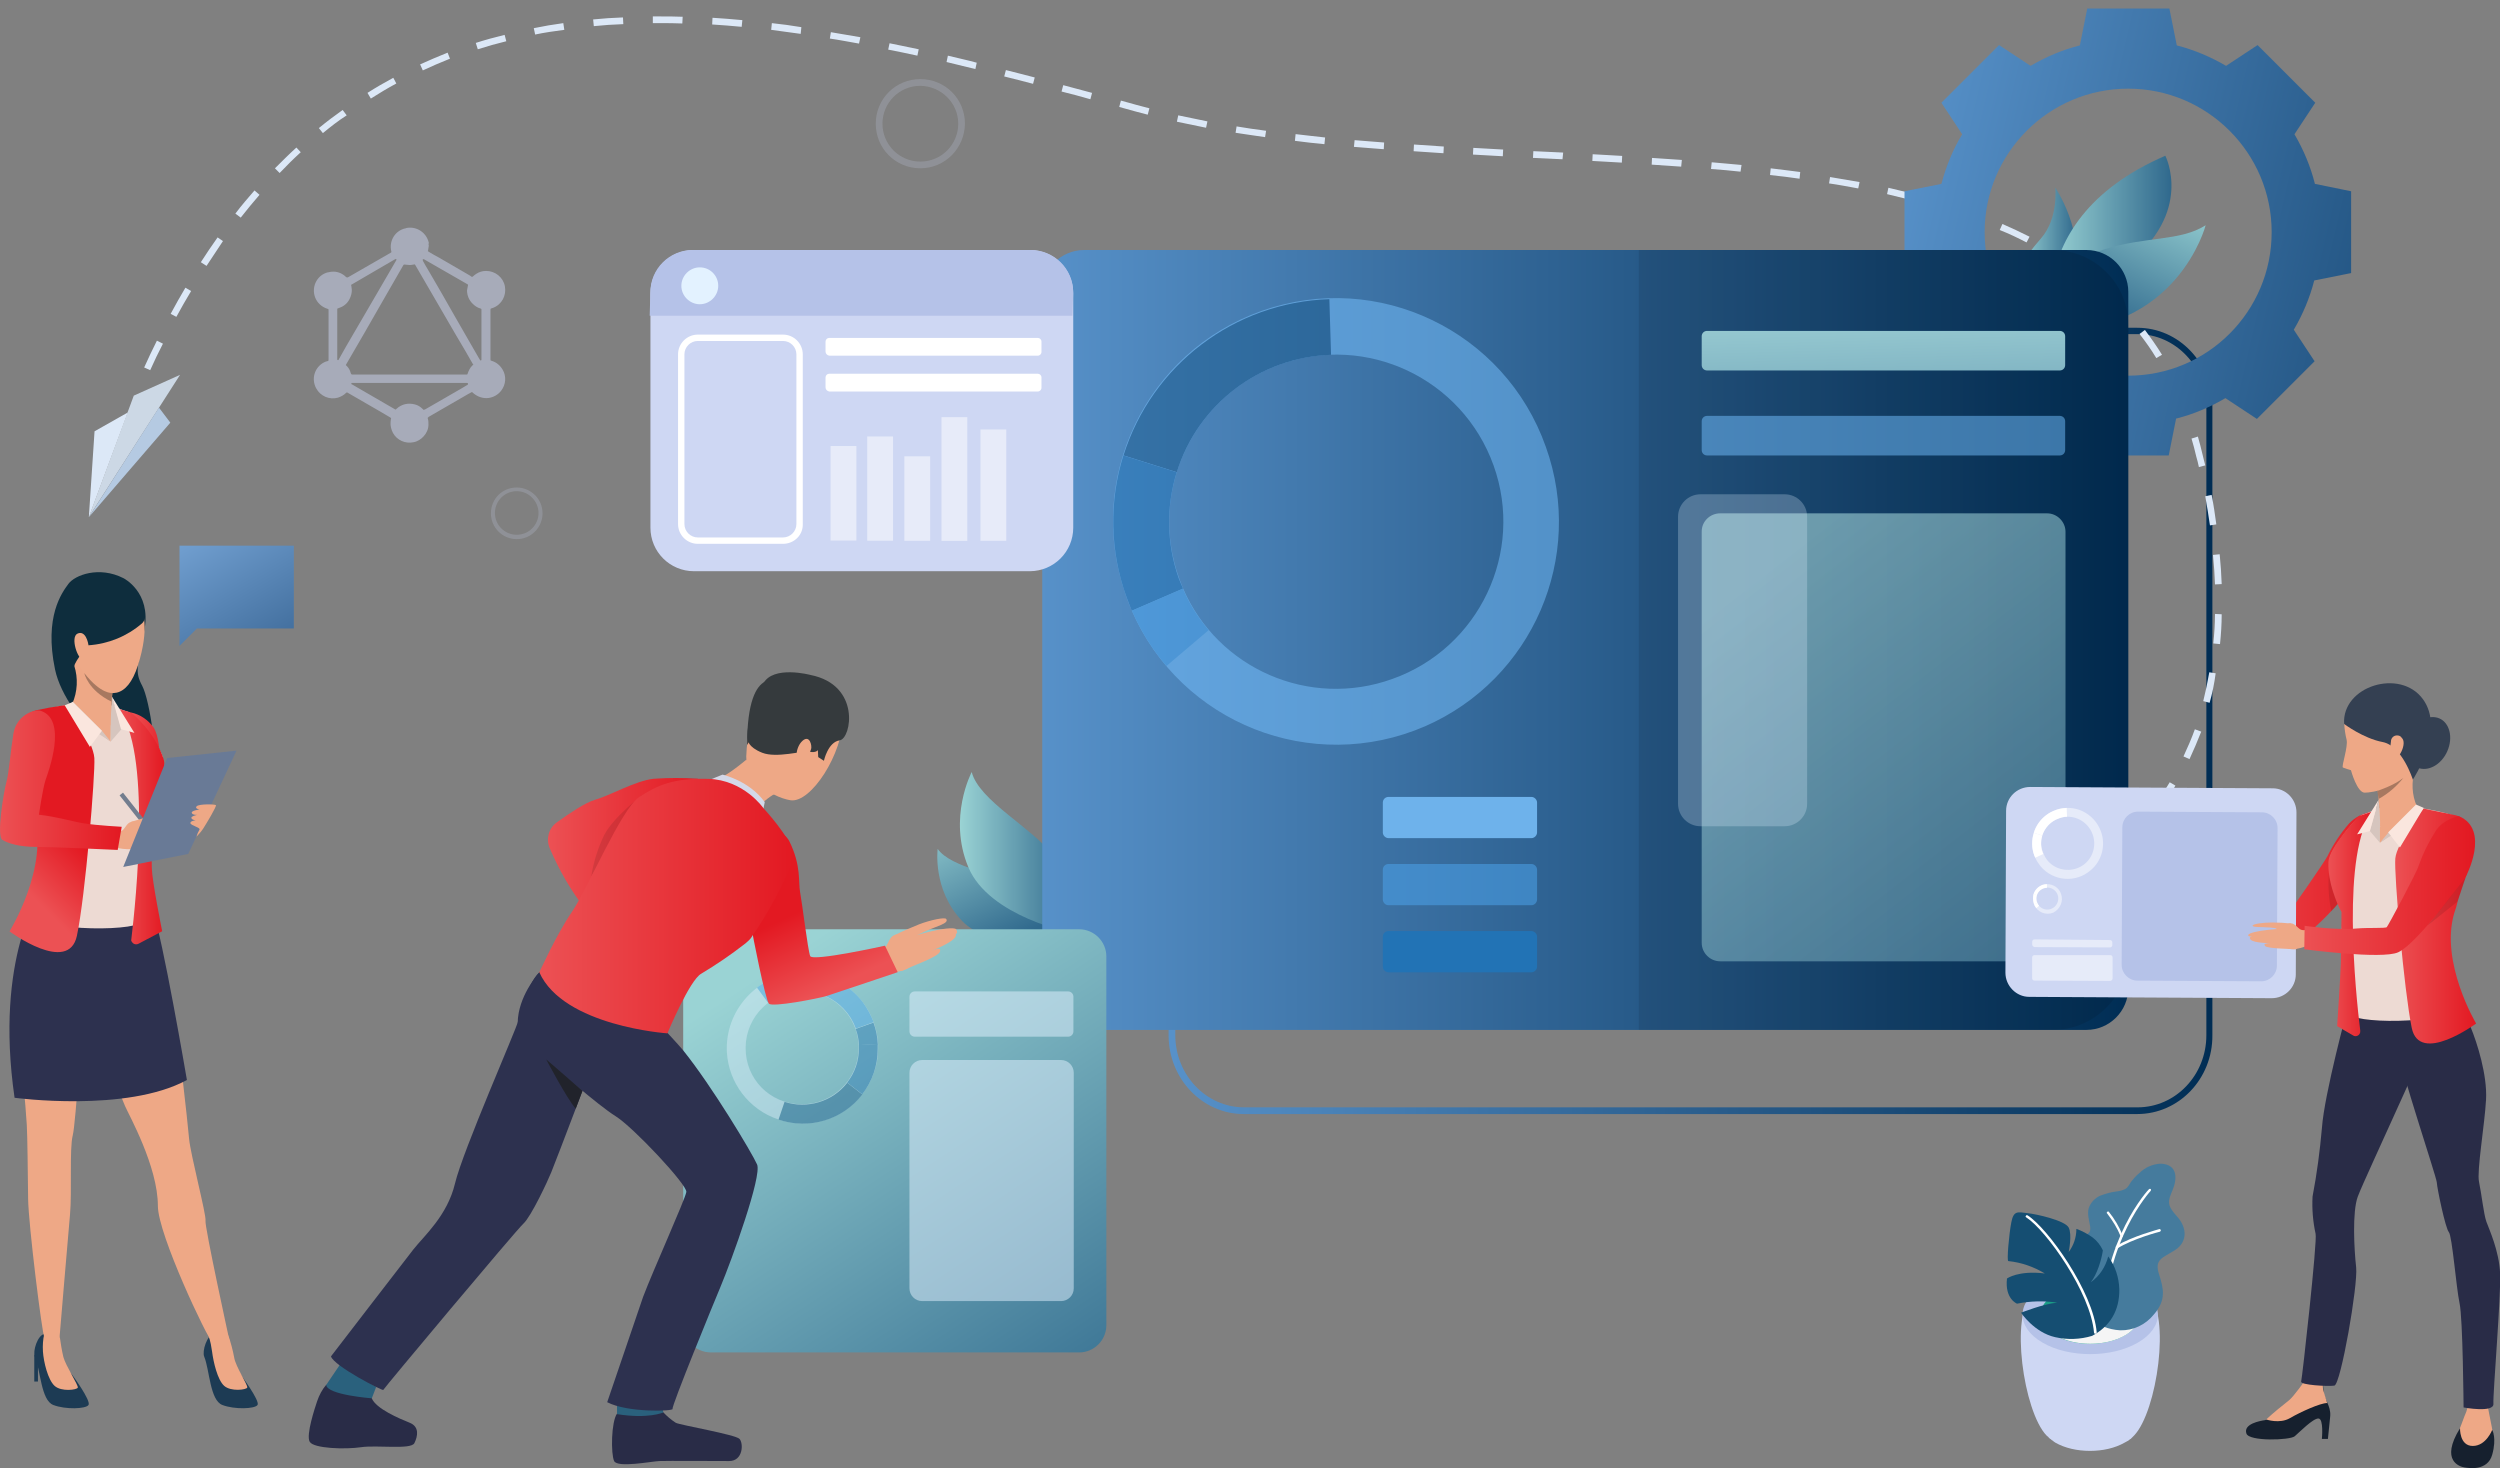 <?xml version="1.0" encoding="utf-8"?>
<!-- Generator: Adobe Illustrator 25.2.0, SVG Export Plug-In . SVG Version: 6.00 Build 0)  -->
<svg version="1.1" id="Layer_1" xmlns="http://www.w3.org/2000/svg" xmlns:xlink="http://www.w3.org/1999/xlink" x="0px" y="0px"
	 width="745.6px" height="437.9px" viewBox="0 0 745.6 437.9" enable-background="new 0 0 745.6 437.9" xml:space="preserve">
<rect x="0" y="0" width="745.6" height="437.9" fill="#808080" stroke="none"/>
<g id="Group_5672" transform="translate(-1004.371 -1064.358)">
	<g id="Group_5509" transform="translate(3366.155 1329.259)">
		<path id="Path_7980" opacity="0.5" fill="#CED7F3" enable-background="new    " d="M-2233.9-191.6c-0.1,0.4-0.1,0.8-0.2,1.3
			c-0.1,0.3-0.1,0.3,0.2,0.5c1,0.6,2,1.2,3,1.7l9.3,5.4c0.1,0.1,0.3,0.2,0.4,0.3c0.2,0.1,0.2,0.1,0.4,0c0.3-0.3,0.6-0.5,1-0.8
			c0.9-0.6,1.9-0.9,3-0.9c2.7,0,5.1,1.9,5.6,4.6c0.5,2.7-0.9,5.4-3.5,6.4c-0.2,0.1-0.4,0.1-0.6,0.2c-0.1,0-0.2,0.1-0.2,0.3
			c0,0.1,0,0.2,0,0.2v14.6c0,0.4,0,0.4,0.3,0.5c1.4,0.4,2.5,1.3,3.3,2.6c1.2,2,1,4.5-0.4,6.3c-0.9,1.2-2.3,2-3.8,2.2
			c-1.7,0.2-3.4-0.4-4.7-1.6c0,0-0.1-0.1-0.1-0.1c-0.1-0.1-0.2-0.1-0.3,0c0,0,0,0,0,0c-0.4,0.2-0.7,0.4-1.1,0.6l-11.6,6.7
			c0,0-0.1,0-0.1,0.1c-0.2,0.2-0.3,0.2-0.2,0.4c0.2,0.6,0.2,1.2,0.2,1.8c0,1.3-0.5,2.5-1.4,3.5c-0.8,0.9-1.9,1.6-3.1,1.8
			c-2.4,0.5-4.9-0.6-6.1-2.8c-0.5-1-0.8-2.1-0.7-3.2c0-0.3,0.1-0.6,0.1-0.9c0.1-0.3,0.1-0.3-0.2-0.5c-1.1-0.7-2.3-1.3-3.4-2l-9-5.2
			c-0.1-0.1-0.2-0.1-0.3-0.2c-0.3-0.1-0.3-0.1-0.5,0.1c-0.7,0.7-1.5,1.1-2.4,1.4c-2.5,0.7-5.2-0.4-6.5-2.8c-1.5-2.8-0.5-6.2,2.3-7.7
			c0.3-0.2,0.7-0.3,1.1-0.4c0.3-0.1,0.3-0.1,0.3-0.5c0-2.1,0-4.2,0-6.2v-8.1c0-0.1,0-0.2,0-0.3c0-0.4,0-0.4-0.3-0.5
			c-1.7-0.5-3.1-1.8-3.7-3.4c-1.1-2.9,0.3-6.2,3.2-7.3c0.3-0.1,0.5-0.2,0.8-0.2c1.9-0.5,3.8,0,5.2,1.4c0.3,0.2,0.3,0.2,0.6,0.1
			l12.7-7.3c0.3-0.2,0.3-0.2,0.2-0.5c-0.7-3,1.1-6.1,4.2-6.8c0.1,0,0.2,0,0.3-0.1c3-0.6,6,1.3,6.7,4.4c0,0.1,0,0.1,0,0.2
			C-2234-192.3-2234-192-2233.9-191.6z M-2220.6-156.1c-0.1-0.1-0.1-0.2-0.2-0.3c-1.6-2.8-3.2-5.6-4.9-8.4c-2-3.5-4.1-7-6.1-10.5
			c-2-3.5-4.1-7-6.1-10.5c-0.2-0.3-0.2-0.3-0.5-0.2c-0.6,0.1-1.1,0.2-1.7,0.1c-0.4,0-0.7-0.1-1-0.1c-0.1,0-0.3,0-0.3,0.1
			c0,0-0.1,0.1-0.1,0.1l-6.5,11.3c-1.7,3-3.4,5.9-5.1,8.9c-1.8,3.1-3.6,6.2-5.4,9.3c-0.2,0.3-0.2,0.3,0.1,0.5c0.6,0.6,1,1.3,1.2,2.1
			c0.2,0.5,0.2,0.5,0.7,0.5h33.8c0.3,0,0.3,0,0.4-0.3c0.3-0.9,0.7-1.7,1.3-2.3C-2220.8-156-2220.7-156.1-2220.6-156.1z
			 M-2239.6-150.7h-16.9c-0.1,0-0.2,0-0.3,0c-0.1,0-0.2,0.1-0.2,0.2c-0.1,0.1,0,0.2,0.1,0.2l0.2,0.1l12.6,7.3
			c0.3,0.2,0.3,0.2,0.6-0.1c1.5-1.4,3.5-1.8,5.4-1.3c0.9,0.2,1.7,0.7,2.4,1.4c0.3,0.3,0.3,0.3,0.6,0.1l0.1,0l11.1-6.4
			c0.5-0.3,1-0.6,1.5-0.9c0.2-0.1,0.2-0.2,0.2-0.4c0-0.1-0.2-0.2-0.3-0.2c-0.1,0-0.2,0-0.4,0L-2239.6-150.7z M-2222.2-179.9
			c0-0.1-0.1-0.1-0.1-0.2c-0.1,0-0.1-0.1-0.2-0.1l-12.7-7.3c-0.1-0.1-0.2-0.1-0.3-0.1c-0.1,0-0.1,0-0.2,0.1c0,0.1-0.1,0.1,0,0.2
			c0,0.1,0.1,0.2,0.1,0.3c0.5,0.9,1,1.8,1.5,2.6c2.7,4.6,5.4,9.3,8,13.9c2.3,4,4.6,8,6.9,12c0.2,0.3,0.4,0.7,0.6,1
			c0,0.1,0.1,0.1,0.2,0.1c0.1,0,0.2-0.1,0.2-0.2c0,0,0,0,0,0c0-0.1,0-0.3,0-0.4c0-4.7,0-9.5,0-14.2c0-0.1,0-0.2,0-0.3
			c0-0.3,0-0.3-0.3-0.4c-0.8-0.2-1.6-0.7-2.2-1.3c-1.2-1.1-1.8-2.6-1.8-4.1C-2222.4-178.9-2222.3-179.4-2222.2-179.9L-2222.2-179.9z
			 M-2261.2-165.2c0,2.4,0,4.8,0,7.2c0,0.1,0,0.2,0,0.3c0,0.1,0.1,0.2,0.2,0.2c0,0,0,0,0,0c0.1,0,0.2,0,0.2-0.1
			c0-0.1,0.1-0.1,0.1-0.2c0.7-1.3,1.5-2.6,2.2-3.9l8.1-13.9l6.4-11c0.1-0.2,0.3-0.5,0.4-0.7c0.1-0.1,0.1-0.2,0-0.3
			c-0.1-0.1-0.2-0.1-0.3,0c-0.1,0-0.1,0.1-0.2,0.1l-4.3,2.5l-8.4,4.9c-0.3,0.1-0.3,0.2-0.2,0.5c0.1,0.6,0.2,1.3,0.1,1.9
			c-0.1,0.8-0.4,1.6-0.8,2.3c-0.7,1.2-1.8,2-3.1,2.4c-0.4,0.1-0.4,0.1-0.4,0.5c0,0.1,0,0.2,0,0.2L-2261.2-165.2z"/>
	</g>
	<g id="Group_5512">
		<g id="Group_5507" transform="translate(992.2 970.958)">
			<g id="Group_5330" transform="translate(117.258 561.452)">
				<g id="Group_5329">
					<path id="Path_7874" fill="#1D3B54" d="M0-52.1v8.1h1.1v-6.3L0-52.1z"/>
				</g>
			</g>
			<g id="Group_5375" transform="translate(291.723 398.677)">
				<g id="Group_5374">
					
						<linearGradient id="Path_7895_1_" gradientUnits="userSpaceOnUse" x1="-160.143" y1="138.782" x2="-159.302" y2="137.52" gradientTransform="matrix(35.72 0 0 -27.927 5715.074 3814.438)">
						<stop  offset="0" style="stop-color:#9AD3D4"/>
						<stop  offset="1" style="stop-color:#30698D"/>
					</linearGradient>
					<path id="Path_7895" fill="url(#Path_7895_1_)" d="M0.1-52.1c0,0-1.6,12.1,7.2,21.4s28.4,6,28.4,6s-3.3-11-10.4-15.5
						S4.1-46.4,0.1-52.1z"/>
				</g>
			</g>
			<g id="Group_5377" transform="translate(298.474 375.744)">
				<g id="Group_5376">
					
						<linearGradient id="Path_7896_1_" gradientUnits="userSpaceOnUse" x1="-166.981" y1="160.945" x2="-165.981" y2="160.945" gradientTransform="matrix(33.444 0 0 -48.01 5584.573 7698.849)">
						<stop  offset="0" style="stop-color:#9AD3D4"/>
						<stop  offset="1" style="stop-color:#30698D"/>
					</linearGradient>
					<path id="Path_7896" fill="url(#Path_7896_1_)" d="M3.5-52.1c0,0-7.2,13.6-1,28.4S33.4-4.1,33.4-4.1s1-14.4-5.4-22.9
						S5.7-43.5,3.5-52.1z"/>
				</g>
			</g>
			<g id="Group_5381" transform="translate(614.142 191.945)">
				<g id="Group_5378" transform="translate(0 9.48)">
					
						<linearGradient id="Path_7897_1_" gradientUnits="userSpaceOnUse" x1="-486.173" y1="335.224" x2="-485.173" y2="335.224" gradientTransform="matrix(17.078 0 0 -32.546 8303.054 10874.337)">
						<stop  offset="0" style="stop-color:#9AD3D4"/>
						<stop  offset="1" style="stop-color:#30698D"/>
					</linearGradient>
					<path id="Path_7897" fill="url(#Path_7897_1_)" d="M11-52.1c0,0,12.2,18.6,1.9,28.4S1.4-24.8,1.4-24.8S-4.1-24.5,6.8-37
						C12-43,11-52.1,11-52.1z"/>
				</g>
				<g id="Group_5379" transform="translate(9.411)">
					
						<linearGradient id="Path_7898_1_" gradientUnits="userSpaceOnUse" x1="-491.777" y1="344.76" x2="-490.777" y2="344.76" gradientTransform="matrix(36.234 0 0 -59.38 17819.041 20449.412)">
						<stop  offset="0" style="stop-color:#9AD3D4"/>
						<stop  offset="1" style="stop-color:#30698D"/>
					</linearGradient>
					<path id="Path_7898" fill="url(#Path_7898_1_)" d="M34.4-52.1c0,0,8.7,16.9-11.8,32.7S2.1,7.3,2.1,7.3S-12.4-31.8,34.4-52.1z"
						/>
				</g>
				<g id="Group_5380" transform="translate(6.339 20.834)">
					
						<linearGradient id="Path_7899_1_" gradientUnits="userSpaceOnUse" x1="-486.771" y1="324.583" x2="-487.552" y2="323.54" gradientTransform="matrix(49.53 0 0 -31.38 24160.363 10126.476)">
						<stop  offset="0" style="stop-color:#9AD3D4"/>
						<stop  offset="1" style="stop-color:#30698D"/>
					</linearGradient>
					<path id="Path_7899" fill="url(#Path_7899_1_)" d="M2.6-20.8C-5.3-21,6.2-40.8,18.9-44.9s22.9-2.4,30.6-7.3
						C49.5-52.1,41-19.7,2.6-20.8z"/>
				</g>
			</g>
			<g id="Group_5382" transform="translate(360.694 243.253)">
				
					<linearGradient id="Path_7900_1_" gradientUnits="userSpaceOnUse" x1="-225.918" y1="293.502" x2="-224.918" y2="293.502" gradientTransform="matrix(311.37 0 0 -234.508 70344.102 68893.766)">
					<stop  offset="0" style="stop-color:#5791C9"/>
					<stop  offset="1" style="stop-color:#002D54"/>
				</linearGradient>
				<path id="Path_7900" fill="url(#Path_7900_1_)" d="M288.9,182.4H22.4C10.1,182.4,0,171.9,0,158.9V-28.7
					c0-12.9,10.1-23.4,22.4-23.4h266.5c12.4,0,22.4,10.5,22.4,23.4v187.6C311.4,171.9,301.3,182.4,288.9,182.4z M22.4-50.2
					C11.2-50.2,2-40.5,2-28.7v187.6c0,11.8,9.2,21.5,20.5,21.5h266.5c11.3,0,20.5-9.6,20.5-21.5V-28.7c0-11.8-9.2-21.5-20.5-21.5
					L22.4-50.2z"/>
			</g>
			<g id="Group_5508" transform="translate(-28.458 -11.927)">
				<g id="Group_5307" transform="translate(94.164 320.163)">
					
						<linearGradient id="Path_7865_1_" gradientUnits="userSpaceOnUse" x1="65.939" y1="229.034" x2="67.458" y2="226.729" gradientTransform="matrix(34.076 0 0 -29.9 -2244.088 6792.059)">
						<stop  offset="0" style="stop-color:#73A1D2"/>
						<stop  offset="1" style="stop-color:#0F3A67"/>
					</linearGradient>
					<path id="Path_7865" fill="url(#Path_7865_1_)" d="M34.1-52.1H0v29.9l5.2-5.2h28.9L34.1-52.1z"/>
				</g>
				<g id="Group_5311" transform="translate(56.037 328.056)">
					<g id="Group_5310">
						<g id="Group_5309">
							<g id="Group_5308">
								<path id="Path_7866" fill="#0E2D3D" d="M21.4-50.3c0,0,8.3,4.1,6.3,15.2c-2.1,11.1-3,12.6-0.7,16.9s5,22.8,3,26.3
									S4.3-7.3,1-23.1s2.1-22.9,4-25.5S14.1-54,21.4-50.3z"/>
							</g>
						</g>
					</g>
				</g>
				<g id="Group_5313" transform="translate(79.782 369.929)">
					<g id="Group_5312" transform="translate(0 0)">
						
							<linearGradient id="Path_7867_1_" gradientUnits="userSpaceOnUse" x1="73.645" y1="178.644" x2="74.645" y2="178.644" gradientTransform="matrix(12.056 0 0 -31.746 -887.859 5634.993)">
							<stop  offset="0" style="stop-color:#EC5154"/>
							<stop  offset="1" style="stop-color:#E31922"/>
						</linearGradient>
						<path id="Path_7867" fill="url(#Path_7867_1_)" d="M0-52.1c2.7,0.6,5,2.2,6.6,4.4c1.7,2.4,1.8,7.9,2,8.9s3.4,12.6,3.4,12.6
							l-8.8,5.9L0-52.1z"/>
					</g>
				</g>
				<g id="Group_5315" transform="translate(101.239 555.147)">
					<g id="Group_5314">
						<path id="Path_7868" fill="#1D3B54" d="M11.2-39.8c0,0,5.8,7.8,5,9c-0.8,1.2-6.9,1.4-10.5,0c-3.7-1.4-3.8-10.5-5.4-14.4
							c-0.7-1.6,0.8-6.5,2.9-6.8c1.5-0.2,3,0.1,4.4,0.7C7.5-51.4,5.3-45.9,11.2-39.8z"/>
					</g>
				</g>
				<g id="Group_5318" transform="translate(102.979 555.035)">
					<g id="Group_5317">
						<g id="Group_5316">
							<path id="Path_7869" fill="#EEA886" d="M5.8-51.3c0.7,2.1,1.3,4.3,1.7,6.5c0.4,2.6,4.1,8.2,3.9,8.9s-4.9,1.3-6.9-0.5
								s-3.2-7.1-3.6-10.2c-0.2-1.5-0.5-3-0.9-4.4C0-51.1,3.9-53.3,5.8-51.3z"/>
						</g>
					</g>
				</g>
				<g id="Group_5320" transform="translate(50.828 555.151)">
					<g id="Group_5319">
						<path id="Path_7870" fill="#1D3B54" d="M11.4-39.7c0,0,5.6,7.6,4.8,8.9c-0.8,1.2-6.9,1.4-10.5,0c-3.7-1.4-3.8-10.5-5.5-14.4
							c-0.7-1.6,0.8-6.5,2.9-6.8c1.6-0.1,3.1,0.1,4.6,0.8C7.6-51.3,5.5-45.7,11.4-39.7z"/>
					</g>
				</g>
				<g id="Group_5323" transform="translate(53.433 554.863)">
					<g id="Group_5322">
						<g id="Group_5321">
							<path id="Path_7871" fill="#EEA886" d="M5-51c0.3,2.1,0.6,4.1,1.1,6.2c0.7,2.6,4.5,8.4,4.3,9.1s-4.9,1.3-6.9-0.5
								S0.2-43.3,0-46.5c-0.1-1.8,0-3.5,0.4-5.2C0.5-51.8,3.2-53,5-51z"/>
						</g>
					</g>
				</g>
				<g id="Group_5326" transform="translate(45.017 412.777)">
					<g id="Group_5325">
						<g id="Group_5324">
							<path id="Path_7872" fill="#EEA886" d="M41.2-35.3c0,0,4.9,23,6.1,28.8s4.3,33.9,4.7,38.6s5.2,22.8,4.9,24.5s7.2,36,7.2,36
								c-1.5,1.2-3.6,1.2-5.2,0.2c-1.4-1-16.2-32.1-16.2-40.6c0-11.8-8.7-27.2-9.8-29.8c-10.4-24.5-8.4-32-9.8-33.6s-1.5,1-2.3,4.5
								s-2.5,34-3.5,37.9s-0.2,16.9-0.8,23.5c-0.6,6.6-3.1,36.4-3.1,36.4s-1.9,3-4.6,0.1C8.2,90.5,4.1,57.9,4,50.1
								C3.9,42.2,3.8,31.4,3.6,28C1.5-4.5-3.7-9.1,4.4-32.1C19.7-75.2,41.2-35.3,41.2-35.3z"/>
						</g>
					</g>
				</g>
				<g id="Group_5328" transform="translate(43.474 423.127)">
					<g id="Group_5327">
						<path id="Path_7873" fill="#2D314F" d="M9.5-52.1c0,0-14.1,19.7-8,61.7c0,0,33.4,4.5,51.4-5.3c0,0-7.4-43.3-10.1-50
							S9.5-52.1,9.5-52.1z"/>
					</g>
				</g>
				<g id="Group_5332" transform="translate(50.849 561.356)">
					<g id="Group_5331">
						<path id="Path_7875" fill="#1D3B54" d="M0-52.1v8.1h1.1v-6.3L0-52.1z"/>
					</g>
				</g>
				<g id="Group_5334" transform="translate(46.141 366.78)">
					<g id="Group_5333">
						<path id="Path_7876" fill="#EDDAD3" d="M25.8-51.9c2.3,1.1,4.6,2,7,2.8c1.8,0.4,8.8,9.5,10,12.8s0,8.3-2.5,14.1
							S40.2-14.3,39-8.5S36.8,9.7,37.1,13S7.9,16.8,1.2,10.9c0,0,6.7-10.1,7.6-11.5S8.9-9.9,8.1-12S2.1-31.2,2.1-31.2
							s-4.3-13.2-0.4-16.2C5-50,14.3-51,15.9-51.5S22.4-52.4,25.8-51.9z"/>
					</g>
				</g>
				<g id="Group_5336" transform="translate(73.451 365.203)">
					<g id="Group_5335" transform="translate(0 0)">
						<path id="Path_7877" fill="#D6C5BE" d="M0.2-38.7l3.2-3.7l-2.7-9.7C0-47.7-0.2-43.2,0.2-38.7z"/>
					</g>
				</g>
				<g id="Group_5338" transform="translate(62.064 353.947)">
					<g id="Group_5337" transform="translate(0 0)">
						<path id="Path_7878" fill="#EEA886" d="M12.4-45c0,0-0.1,1.3-0.3,3.1c-0.1,0.8-0.2,1.7-0.2,2.6c-0.2,2.3-0.3,4.6-0.3,6.9
							c0,0-5.4,5.4-11.5-6.3c1.6-3.6,1.8-7.7,0.6-11.4C-1.3-56.7,12.4-45,12.4-45z"/>
					</g>
				</g>
				<g id="Group_5340" transform="translate(67.391 373.689)">
					<g id="Group_5339" transform="translate(0 0)">
						<path id="Path_7879" fill="#EEA886" d="M6.2-52.1v4.9L0-51.8L6.2-52.1z"/>
					</g>
				</g>
				<g id="Group_5342" transform="translate(59.524 366.78)">
					<g id="Group_5341">
						<path id="Path_7880" fill="#D6C5BE" d="M14.1-40.3l-2.6-3.2l-8.7-8.7L0-49.4L14.1-40.3z"/>
					</g>
				</g>
				<g id="Group_5344" transform="translate(43.468 367.607)">
					<g id="Group_5343">
						
							<linearGradient id="Path_7881_1_" gradientUnits="userSpaceOnUse" x1="115.644" y1="180.739" x2="115.768" y2="181.097" gradientTransform="matrix(25.329 0 0 -73.829 -2920.601 13350.568)">
							<stop  offset="0" style="stop-color:#EC5154"/>
							<stop  offset="1" style="stop-color:#E31922"/>
						</linearGradient>
						<path id="Path_7881" fill="url(#Path_7881_1_)" d="M17.7-52.1c0,0,7.3,11.1,7.6,15.9s-2.7,41.3-5.2,53S0,15.5,0,15.5
							S11.9-3.7,7.3-19.2S1.1-40.7,1.1-40.7s1.6-8.6,7.1-9.8C13.1-51.6,17.7-52.1,17.7-52.1z"/>
					</g>
				</g>
				<g id="Group_5346" transform="translate(75.797 368.76)">
					<g id="Group_5345">
						
							<linearGradient id="Path_7882_1_" gradientUnits="userSpaceOnUse" x1="78.92" y1="179.882" x2="79.92" y2="179.882" gradientTransform="matrix(13.801 0 0 -70.393 -1089.198 12645.582)">
							<stop  offset="0" style="stop-color:#EC5154"/>
							<stop  offset="1" style="stop-color:#E31922"/>
						</linearGradient>
						<path id="Path_7882" fill="url(#Path_7882_1_)" d="M13.7-36.8c0,0,1.3,4.7-3.8,14.9c0,0,0.1,13.2,0.2,17.3s3.1,18.9,3.1,18.9
							l-7,3.7c-0.7,0.4-1.6,0.2-2-0.5C4,17.3,3.9,17,4,16.7c1.4-11.8,6.1-56.7-4-68.8l4,1.2C4-50.9,11.2-45.1,13.7-36.8z"/>
					</g>
				</g>
				<g id="Group_5348" transform="translate(74.019 365.203)">
					<g id="Group_5347" transform="translate(0 0)">
						<path id="Path_7883" fill="#FAE6DE" d="M2.7-42.4l4,1.1L0-52.1L2.7-42.4z"/>
					</g>
				</g>
				<g id="Group_5350" transform="translate(59.931 366.78)">
					<g id="Group_5349">
						<path id="Path_7884" fill="#FAE6DE" d="M11.1-43.5l-3.6,4.8L0-51.1l2.4-1L11.1-43.5z"/>
					</g>
				</g>
				<g id="Group_5351" transform="translate(76.287 393.876)">
					
						<rect id="Rectangle_10688" x="4.7" y="-53.4" transform="matrix(0.785 -0.62 0.62 0.785 29.422 -6.51)" fill="#737D8E" width="1.3" height="15.6"/>
				</g>
				<g id="Group_5352" transform="translate(74.162 402.474)">
					<path id="Path_7885" fill="#EEA886" d="M1.5-49.1c0.5,0,1.1-0.2,1.5-0.4c1-0.8,1.4-2.7,3.3-2.6s2.7,5.9,2.2,7s-3,1.6-6.8,0.9
						S1.5-49.1,1.5-49.1z"/>
				</g>
				<g id="Group_5353" transform="translate(79.146 400.387)">
					<path id="Path_7886" fill="#EEA886" d="M0.7-50c1.9-0.6,3.8-1.1,5.7-1.6c2.7-0.6,5.9-0.8,6.2-0.3c0.3,0.5-2.6,1-5.3,1.7
						c-2.4,0.7-1.8,0.9-1.8,0.9s-0.2-0.1,2.6-0.3c3-0.3,6-0.3,6.3,0.3c0.1,0.3,0,0.5-1,0.8c0.6,0,0.7,0.1,0.8,0.4
						c0.1,1.3-4.2,2.4-5.9,2.8c1.3-0.3,2.3-0.4,1.9,0.5c-0.5,1-6.7,2.3-8.9,2.9C-1.2-41.1,0.7-50,0.7-50z"/>
				</g>
				<g id="Group_5354" transform="translate(40.629 369.31)">
					
						<linearGradient id="Path_7887_1_" gradientUnits="userSpaceOnUse" x1="119.605" y1="179.293" x2="120.605" y2="179.293" gradientTransform="matrix(36.229 0 0 -41.588 -4333.218 7425.108)">
						<stop  offset="0" style="stop-color:#EC5154"/>
						<stop  offset="1" style="stop-color:#E31922"/>
					</linearGradient>
					<path id="Path_7887" fill="url(#Path_7887_1_)" d="M12.1-52c-1.8-0.6-7.2,1.3-8.1,6.8S2.7-33.6,1.9-30.7s-3,16.1-1.2,17.2
						s5.2,2.1,10.1,2.1c5,0,24.3,0.9,24.3,0.9l1.2-6.9c0,0-7.3-0.4-11.1-1c-3.4-0.5-8.1-2-13.6-2.6c0,0,1.2-8.1,2-10.4
						S20.3-49.4,12.1-52z"/>
				</g>
				<g id="Group_5355" transform="translate(86.967 404.577)">
					<path id="Path_7888" fill="#EEA886" d="M1-52.1l0.9,2.2L0-51.3L1-52.1z"/>
				</g>
				<g id="Group_5357" transform="translate(77.377 381.393)">
					<g id="Group_5356" transform="translate(0 0)">
						<path id="Path_7889" fill="#697A96" d="M0-17.5l19.4-3.9l14.4-30.8L13.1-50L0-17.5z"/>
					</g>
				</g>
				<g id="Group_5360" transform="translate(97.423 397.356)">
					<g id="Group_5359">
						<g id="Group_5358">
							<path id="Path_7890" fill="#EEA886" d="M1.8-42.5c0.7-0.7,1.4-1.5,2-2.4c0.9-1.4,4.1-6.7,3.8-7s-4.9-0.4-5.7,0.3s0.8,1,0.8,1
								s-2.5,0.3-2.3,1S2-49,2-49s-2,0.4-1.7,1s1.3,0.6,1.3,0.6s-1.8,0.2-1.6,0.9s3.1,1.3,2.7,1.9C2.3-43.9,2-43.2,1.8-42.5z"/>
						</g>
					</g>
				</g>
				<g id="Group_5364" transform="translate(60.3 330.763)">
					<g id="Group_5363">
						<g id="Group_5362">
							<g id="Group_5361">
								<path id="Path_7891" fill="#EEA987" d="M16-51.8c0,0,12.1,3.8,5.5,24.7S-1.6-29.5,0.1-42.2S16-51.8,16-51.8z"/>
							</g>
						</g>
					</g>
				</g>
				<g id="Group_5368" transform="translate(59.346 329.085)">
					<g id="Group_5367" transform="translate(0 0)">
						<g id="Group_5366">
							<g id="Group_5365">
								<path id="Path_7892" fill="#0E2D3D" d="M23.7-37.9c-4.5,3.9-10.1,6.2-16.1,6.6c0,0-3.9,4.5-4.2,6.3c0,0-9-15.3,2.1-24.5
									S27.7-41.7,23.7-37.9z"/>
							</g>
						</g>
					</g>
				</g>
				<g id="Group_5372" transform="translate(62.876 346.178)">
					<g id="Group_5371" transform="translate(0 0)">
						<g id="Group_5370">
							<g id="Group_5369">
								<path id="Path_7893" fill="#EEA987" d="M4.2-47.9c-0.1-1.5-1-5-3.3-4s0.1,8,1.6,7.6C2.6-44.4,4.4-44.4,4.2-47.9z"/>
							</g>
						</g>
					</g>
				</g>
				<g id="Group_5373" transform="translate(65.782 358.187)">
					<path id="Path_7894" fill="#A77860" d="M8.3-46.2c-0.1,0.8-0.2,1.7-0.2,2.6l0,0C1.1-47,0-52,0-52.1C5-45.7,8.3-46.2,8.3-46.2z"
						/>
				</g>
				<g id="Group_5383" transform="translate(86.427 105.327)">
					<path id="Path_7901" fill="#DCE8F7" d="M453.7,293.7c-0.7,0-1.3,0-2,0l0-2c2.9,0,5.9,0,8.9-0.1l0,2
						C458.3,293.7,456,293.7,453.7,293.7z M442.8,293.6c-3-0.1-6-0.2-8.9-0.4l0.1-2c2.9,0.2,5.9,0.3,8.8,0.4L442.8,293.6z
						 M469.5,293.4l-0.1-2c3-0.1,5.9-0.3,8.8-0.5l0.1,2C475.5,293.1,472.5,293.3,469.5,293.4L469.5,293.4z M425,292.6
						c-5.6-0.5-8.9-0.9-8.9-0.9l0.3-2c0,0,3.3,0.4,8.8,0.9L425,292.6z M487.3,292.1l-0.2-2c3-0.3,5.9-0.6,8.8-1l0.3,2
						C493.3,291.5,490.3,291.8,487.3,292.1L487.3,292.1z M505,289.8l-0.3-1.9c2.9-0.5,5.9-1,8.7-1.6l0.4,1.9
						C510.9,288.8,507.9,289.3,505,289.8L505,289.8z M522.5,286.3l-0.5-1.9c2.9-0.7,5.8-1.5,8.5-2.3l0.5,1.9
						C528.3,284.8,525.4,285.6,522.5,286.3L522.5,286.3z M539.6,281.3l-0.6-1.9c2.8-1,5.6-2,8.3-3.1l0.7,1.8
						C545.3,279.3,542.5,280.3,539.6,281.3L539.6,281.3z M556.2,274.6l-0.8-1.8c2.7-1.3,5.3-2.6,7.9-4l1,1.7
						C561.6,272,558.9,273.4,556.2,274.6L556.2,274.6z M571.8,266l-1.1-1.7c2.5-1.6,4.9-3.3,7.2-5.1l1.2,1.6
						C576.8,262.6,574.4,264.3,571.8,266L571.8,266z M586,255l-1.3-1.5c2.2-2,4.2-4.1,6.2-6.2l1.5,1.3
						C590.3,250.9,588.2,253,586,255L586,255z M598,241.8l-1.6-1.2c1.7-2.3,3.4-4.8,4.9-7.3l1.7,1
						C601.4,236.9,599.8,239.4,598,241.8L598,241.8z M607.2,226.4l-1.8-0.8c1.2-2.6,2.4-5.3,3.4-8.1l1.9,0.7
						C609.6,221,608.4,223.8,607.2,226.4L607.2,226.4z M613.2,209.6l-1.9-0.5c0.7-2.8,1.3-5.7,1.8-8.6l1.9,0.3
						C614.6,203.9,614,206.8,613.2,209.6L613.2,209.6z M616.3,192.1l-2-0.2c0.3-2.9,0.5-5.8,0.5-8.8l2,0.1
						C616.8,186.2,616.6,189.2,616.3,192.1L616.3,192.1z M614.8,174.3c-0.1-2.9-0.3-5.8-0.6-8.8l2-0.2c0.3,3,0.5,6,0.6,8.9
						L614.8,174.3z M613.3,156.7c-0.4-2.9-0.9-5.8-1.4-8.7l1.9-0.4c0.6,3,1,5.9,1.4,8.8L613.3,156.7z M610,139.3
						c-0.2-1.1-0.5-2.1-0.8-3.2c-0.4-1.8-0.9-3.6-1.4-5.3l1.9-0.6c0.5,1.8,1,3.6,1.4,5.4c0.3,1.1,0.5,2.2,0.8,3.2L610,139.3z
						 M605.1,122.5c-1.1-2.7-2.2-5.4-3.5-8l1.8-0.9c1.3,2.6,2.5,5.4,3.6,8.2L605.1,122.5z M-1,110.4l-1.8-0.8c1.2-2.7,2.5-5.4,3.8-8
						l1.8,0.9C1.5,105,0.2,107.7-1,110.4z M597.3,106.8c-1.5-2.5-3.2-4.9-5-7.2l1.6-1.2c1.8,2.4,3.5,4.8,5.1,7.4L597.3,106.8z
						 M6.8,94.5l-1.7-0.9C6.5,91,8,88.3,9.5,85.8l1.7,1C9.7,89.3,8.2,91.9,6.8,94.5z M586.7,93c-2-2.1-4.1-4.1-6.3-6.1l1.3-1.5
						c2.2,2,4.4,4.1,6.4,6.2L586.7,93z M573.6,81.4c-2.3-1.7-4.8-3.3-7.3-4.9l1-1.7c2.6,1.6,5.1,3.2,7.4,5L573.6,81.4z M15.8,79.3
						l-1.7-1.1c1.6-2.5,3.3-5,5-7.4l1.6,1.1C19.1,74.4,17.4,76.8,15.8,79.3L15.8,79.3z M558.6,72.3c-2.5-1.3-5.2-2.6-8-3.7l0.8-1.8
						c2.8,1.2,5.5,2.5,8.1,3.8L558.6,72.3z M542.5,65.3c-2.7-1-5.5-1.9-8.4-2.8l0.6-1.9c2.9,0.9,5.7,1.9,8.5,2.8L542.5,65.3z
						 M26,64.9l-1.6-1.2c1.8-2.4,3.8-4.7,5.7-6.9l1.5,1.3C29.7,60.3,27.8,62.6,26,64.9z M525.6,60c-2.8-0.7-5.7-1.4-8.6-2.1l0.4-1.9
						c3,0.7,5.9,1.4,8.7,2.1L525.6,60z M508.4,56.2c-2.8-0.5-5.8-1.1-8.7-1.5l0.3-1.9c3,0.5,5.9,1,8.8,1.5L508.4,56.2z M490.9,53.3
						c-2.8-0.4-5.8-0.8-8.8-1.1l0.2-2c3,0.4,6,0.7,8.8,1.1L490.9,53.3z M37.6,51.6l-1.4-1.4c2.1-2.1,4.2-4.2,6.4-6.2l1.3,1.4
						C41.7,47.4,39.6,49.5,37.6,51.6z M473.3,51.2c-2.8-0.3-5.8-0.6-8.8-0.8l0.2-2c3,0.3,6,0.5,8.9,0.8L473.3,51.2z M455.6,49.7
						c-2.8-0.2-5.8-0.4-8.8-0.6l0.1-2c3.1,0.2,6.1,0.4,8.9,0.6L455.6,49.7z M437.9,48.5c-2.9-0.2-5.9-0.3-8.8-0.5l0.1-2
						c3,0.2,5.9,0.3,8.8,0.5L437.9,48.5z M420.2,47.5c-2.8-0.1-5.6-0.3-8.4-0.4l-0.4,0l0.1-2l0.4,0c2.8,0.1,5.6,0.3,8.5,0.4
						L420.2,47.5z M402.4,46.6c-3-0.2-5.9-0.3-8.9-0.5l0.1-2c3,0.2,5.9,0.3,8.9,0.5L402.4,46.6z M384.7,45.7c-3.1-0.2-6-0.4-8.9-0.6
						l0.1-2c2.8,0.2,5.7,0.4,8.9,0.6L384.7,45.7z M366.9,44.5c-3-0.2-6-0.5-8.9-0.7l0.2-2c2.8,0.2,5.8,0.5,8.8,0.7L366.9,44.5z
						 M349.2,43c-3-0.3-6-0.6-8.8-1l0.2-2c2.8,0.3,5.8,0.7,8.8,1L349.2,43z M331.5,40.9c-3-0.4-6-0.9-8.8-1.3l0.3-1.9
						c2.8,0.5,5.8,0.9,8.8,1.3L331.5,40.9z M50.5,39.7l-1.2-1.5c2.3-1.9,4.7-3.7,7.1-5.4l1.2,1.6C55.1,36,52.8,37.8,50.5,39.7
						L50.5,39.7z M313.9,38.1c-3-0.6-5.9-1.2-8.7-1.8l0.4-1.9c2.8,0.6,5.7,1.2,8.7,1.8L313.9,38.1z M296.5,34.2
						c-1.3-0.3-2.6-0.7-3.8-1l-4.7-1.3l0.5-1.9l4.7,1.3c1.3,0.3,2.5,0.7,3.8,1L296.5,34.2z M279.4,29.6c-2.8-0.8-5.7-1.6-8.6-2.3
						l0.5-1.9c2.9,0.8,5.7,1.5,8.6,2.3L279.4,29.6z M64.8,29.4l-1-1.7c2.5-1.6,5.1-3.1,7.7-4.5l0.9,1.7
						C69.8,26.3,67.3,27.8,64.8,29.4L64.8,29.4z M262.3,25c-3-0.8-5.8-1.5-8.6-2.2l0.5-1.9c2.7,0.7,5.6,1.4,8.6,2.2L262.3,25z
						 M80.3,21l-0.8-1.8c2.7-1.2,5.4-2.4,8.2-3.5l0.7,1.8C85.6,18.6,82.9,19.8,80.3,21L80.3,21z M245.1,20.6
						c-2.9-0.7-5.8-1.4-8.6-2.1l0.4-1.9c2.8,0.7,5.7,1.3,8.6,2.1L245.1,20.6z M227.8,16.6c-2.9-0.6-5.9-1.3-8.7-1.8l0.4-1.9
						c2.8,0.6,5.8,1.2,8.7,1.8L227.8,16.6z M96.7,14.7l-0.6-1.9c2.8-0.9,5.7-1.7,8.6-2.4l0.5,1.9C102.3,13,99.5,13.8,96.7,14.7
						L96.7,14.7z M210.4,13c-2.9-0.5-5.9-1.1-8.7-1.5l0.3-1.9c2.9,0.5,5.8,1,8.8,1.5L210.4,13z M113.8,10.3l-0.4-1.9
						c2.9-0.6,5.8-1.1,8.8-1.5l0.3,2C119.5,9.3,116.6,9.7,113.8,10.3L113.8,10.3z M193,10.1c-3-0.4-5.9-0.8-8.8-1.2l0.2-2
						c2.9,0.3,5.8,0.7,8.8,1.2L193,10.1z M175.4,8c-3-0.3-5.9-0.5-8.8-0.7l0.1-2c2.9,0.2,5.9,0.4,8.9,0.7L175.4,8z M131.3,7.8
						l-0.2-2c2.9-0.3,5.9-0.5,8.9-0.6l0.1,2C137.1,7.3,134.1,7.5,131.3,7.8L131.3,7.8z M157.7,7c-2.2-0.1-4.5-0.1-6.6-0.1
						c-0.7,0-1.5,0-2.2,0l0-2c0.7,0,1.5,0,2.2,0c2.2,0,4.4,0,6.7,0.1L157.7,7z"/>
				</g>
			</g>
			<g id="Group_5384" transform="translate(580.171 148.042)">
				
					<linearGradient id="Path_7902_1_" gradientUnits="userSpaceOnUse" x1="-445.938" y1="388.821" x2="-444.148" y2="388.404" gradientTransform="matrix(133.45 0 0 -133.448 59508.246 51885.879)">
					<stop  offset="0" style="stop-color:#5791C9"/>
					<stop  offset="1" style="stop-color:#002D54"/>
				</linearGradient>
				<path id="Path_7902" fill="url(#Path_7902_1_)" d="M122.4,0.2C121.1-5,119-10,116.3-14.6l6.2-9.4l-8.6-8.6l-8.6-8.6L95.9-35
					c-4.6-2.7-9.6-4.8-14.7-6.1l-2.2-11H54.5l-2.2,11c-5.2,1.3-10.1,3.4-14.7,6.1l-9.4-6.2l-8.6,8.6l-8.6,8.6l6.2,9.4
					C14.4-10,12.4-5,11,0.2L0,2.4v24.4L11,29c1.3,5.2,3.4,10.1,6.1,14.7l-6.2,9.4l8.6,8.6l8.6,8.6l9.4-6.2c4.6,2.7,9.6,4.8,14.7,6.1
					l2.2,11h24.4l2.2-11c5.2-1.3,10.1-3.4,14.7-6.1l9.4,6.2l8.6-8.6l8.6-8.6l-6.2-9.4c2.7-4.6,4.8-9.6,6.1-14.7l11-2.2V2.4
					L122.4,0.2z M66.7,57.4c-23.6,0-42.8-19.2-42.8-42.8c0-23.6,19.2-42.8,42.8-42.8c23.6,0,42.8,19.2,42.8,42.8v0
					C109.5,38.2,90.4,57.4,66.7,57.4C66.7,57.4,66.7,57.4,66.7,57.4L66.7,57.4z"/>
			</g>
			<g id="Group_5385" transform="translate(323.013 220.06)">
				
					<linearGradient id="Rectangle_10689_1_" gradientUnits="userSpaceOnUse" x1="-188.222" y1="316.695" x2="-187.222" y2="316.695" gradientTransform="matrix(323.879 0 0 -232.537 60961.09 73707.484)">
					<stop  offset="0" style="stop-color:#5791C9"/>
					<stop  offset="1" style="stop-color:#002D54"/>
				</linearGradient>
				<path id="Rectangle_10689" fill="url(#Rectangle_10689_1_)" d="M12.5-52.1h298.9c6.9,0,12.5,5.6,12.5,12.5c0,0,0,0,0,0v207.6
					c0,6.9-5.6,12.5-12.5,12.5c0,0,0,0,0,0H12.5c-6.9,0-12.5-5.6-12.5-12.5V-39.6C0-46.5,5.6-52.1,12.5-52.1z"/>
			</g>
			<g id="Group_5390" transform="translate(344.208 234.696)" opacity="0.5">
				<g id="Group_5386">
					<path id="Path_7903" fill="#78C2FF" d="M129-8c-12.2-34.6-50.1-52.8-84.7-40.6C9.7-36.4-8.5,1.5,3.7,36.1
						c0.1,0.2,0.1,0.4,0.2,0.6c0.5,1.4,1,2.8,1.6,4.1C20.2,74.5,59.3,89.9,93,75.3C125,61.3,140.8,24.9,129-8L129-8z M83.2,61.2
						c-24.7,8.9-52-3-62.4-27c-0.4-1-0.8-2-1.2-3.1c-9.3-25.9,4.2-54.4,30.1-63.7c25.9-9.3,54.4,4.2,63.7,30.1S109.1,52,83.2,61.2
						C83.2,61.2,83.2,61.2,83.2,61.2z"/>
				</g>
				<g id="Group_5387" transform="translate(3.033 0.03)">
					<path id="Path_7904" fill="#1A598C" d="M15.9-0.5L0-5.5c8.5-27,33.1-45.7,61.4-46.6l0.5,16.6C40.7-34.8,22.2-20.8,15.9-0.5
						L15.9-0.5z"/>
				</g>
				<g id="Group_5388" transform="translate(0 46.654)">
					<path id="Path_7905" fill="#2273B5" d="M20.8-12.4L5.5-5.8C5-7.2,4.4-8.5,3.9-10C-1-23.5-1.3-38.4,3-52.1l15.9,5
						c-3.2,10.3-3,21.4,0.6,31.6C19.9-14.5,20.3-13.5,20.8-12.4z"/>
				</g>
				<g id="Group_5389" transform="translate(5.536 86.335)">
					<path id="Path_7906" fill="#4DA8F2" d="M10.3-29C6.1-33.9,2.6-39.5,0-45.5l15.2-6.6c1.9,4.5,4.5,8.7,7.7,12.4L10.3-29z"/>
				</g>
			</g>
			<g id="Group_5395" transform="translate(344.898 375.636)" opacity="0">
				<g id="Group_5391">
					<path id="Path_7907" fill="#6EB2EB" d="M19.3,12c16.8,8,36.9,0.8,44.8-16c8-16.8,0.8-36.9-16-44.8c-0.7-0.3-1.4-0.6-2.1-0.9
						c-17.3-6.8-36.9,1.7-43.7,19C-4.2-14.3,3.3,4.4,19.3,12L19.3,12z M10.9-29.2c5.7-12,19.7-17.6,32.1-12.7c0.5,0.2,1,0.4,1.6,0.7
						c12.6,6,18,21,12,33.6c-6,12.6-21,18-33.6,12C10.3-1.6,4.9-16.6,10.9-29.2L10.9-29.2z"/>
				</g>
				<g id="Group_5392" transform="translate(52.06 18.045)">
					<path id="Path_7908" fill="#1A598C" d="M4-48.2l7.5-3.9c6.7,12.7,4.5,28.3-5.3,38.7L0-19.2C7.4-27,9-38.7,4-48.2L4-48.2z"/>
				</g>
				<g id="Group_5393" transform="translate(42.922 2.343)">
					<path id="Path_7909" fill="#2273B5" d="M0-44.3l3.1-7.8c0.7,0.3,1.4,0.6,2.1,0.9c6.6,3.1,12,8.3,15.4,14.8l-7.5,3.9
						c-2.5-4.9-6.6-8.8-11.6-11.1C1-43.9,0.5-44.1,0-44.3z"/>
				</g>
				<g id="Group_5394" transform="translate(35.712 0.108)">
					<path id="Path_7910" fill="#4DA8F2" d="M0.7-52.1c3.3,0.3,6.5,1,9.6,2.2L7.2-42C4.9-43,2.5-43.5,0-43.7L0.7-52.1z"/>
				</g>
			</g>
			<g id="Group_5396" transform="translate(500.931 220.06)" opacity="0.1">
				<path id="Path_7911" d="M146-29.7V158c0,12.4-10.1,22.5-22.5,22.5H0V-52.1h123.5C135.9-52.1,146-42.1,146-29.7
					C146-29.7,146-29.7,146-29.7z"/>
			</g>
			<g id="Group_5397" transform="translate(519.687 244.188)">
				
					<linearGradient id="Rectangle_10690_1_" gradientUnits="userSpaceOnUse" x1="-385.634" y1="294.148" x2="-383.934" y2="287.462" gradientTransform="matrix(108.455 0 0 -11.817 41825.688 3407.25)">
					<stop  offset="0" style="stop-color:#A8DADC"/>
					<stop  offset="1" style="stop-color:#457B9D"/>
				</linearGradient>
				<path id="Rectangle_10690" fill="url(#Rectangle_10690_1_)" d="M1.6-52.1h105.2c0.9,0,1.6,0.7,1.6,1.6v8.6
					c0,0.9-0.7,1.6-1.6,1.6H1.6C0.7-40.3,0-41,0-41.9c0,0,0,0,0,0v-8.6C0-51.4,0.7-52.1,1.6-52.1C1.6-52.1,1.6-52.1,1.6-52.1z"/>
			</g>
			<g id="Group_5398" transform="translate(519.687 269.533)" opacity="0.5">
				<path id="Rectangle_10691" fill="#73C0FF" d="M1.6-52.1h105.2c0.9,0,1.6,0.7,1.6,1.6v8.6c0,0.9-0.7,1.6-1.6,1.6H1.6
					C0.7-40.3,0-41,0-41.9v-8.6C0-51.4,0.7-52.1,1.6-52.1C1.6-52.1,1.6-52.1,1.6-52.1z"/>
			</g>
			<g id="Group_5399" transform="translate(519.687 298.6)" opacity="0.58">
				
					<linearGradient id="Rectangle_10692_1_" gradientUnits="userSpaceOnUse" x1="-385.409" y1="238.553" x2="-384.516" y2="237.137" gradientTransform="matrix(108.452 0 0 -133.614 41824.535 31833.84)">
					<stop  offset="0" style="stop-color:#A8DADC"/>
					<stop  offset="1" style="stop-color:#457B9D"/>
				</linearGradient>
				<path id="Rectangle_10692" fill="url(#Rectangle_10692_1_)" d="M5.5-52.1H103c3,0,5.5,2.5,5.5,5.5V76c0,3-2.5,5.5-5.5,5.5H5.5
					C2.5,81.5,0,79,0,76V-46.7C0-49.7,2.5-52.1,5.5-52.1z"/>
			</g>
			<g id="Group_5400" transform="translate(512.629 292.917)" opacity="0.26">
				<path id="Rectangle_10693" fill="#E0F1FF" d="M6.7-52.1h25.1c3.7,0,6.7,3,6.7,6.7l0,0v85.6c0,3.7-3,6.7-6.7,6.7H6.7
					c-3.7,0-6.7-3-6.7-6.7v-85.6C0-49.1,3-52.1,6.7-52.1z"/>
			</g>
			<g id="Group_5401" transform="translate(273.357 169.191)" opacity="0.2">
				<path id="Path_7912" fill="#CED7F3" d="M13.3-25.6C5.9-25.6,0-31.5,0-38.9s5.9-13.3,13.3-13.3s13.3,5.9,13.3,13.3c0,0,0,0,0,0
					C26.5-31.5,20.6-25.6,13.3-25.6z M13.3-50.2C7-50.2,2-45.1,2-38.9S7-27.6,13.3-27.6s11.3-5.1,11.3-11.3c0,0,0,0,0,0
					C24.6-45.1,19.5-50.1,13.3-50.2L13.3-50.2z"/>
			</g>
			<g id="Group_5511" transform="translate(152.078 245.291)" opacity="0.2">
				<path id="Path_7912-2" fill="#CED7F3" d="M14.2,8.9c-4.2,0-7.7-3.4-7.7-7.7s3.4-7.7,7.7-7.7c4.2,0,7.7,3.4,7.7,7.7v0
					C21.9,5.4,18.5,8.9,14.2,8.9z M14.2-5.4c-3.6,0-6.5,2.9-6.5,6.5c0,3.6,2.9,6.5,6.5,6.5c3.6,0,6.5-2.9,6.5-6.5c0,0,0,0,0,0
					C20.7-2.4,17.8-5.4,14.2-5.4z"/>
			</g>
			<g id="Group_5403" transform="translate(234.735 346.853)">
				<g id="Group_5402" transform="translate(0 0)">
					<path id="Path_7913" fill="#EEA886" d="M16.3-52.1c0,0,12.4,2.2,12.5,12.7c0.1,10.5-9.5,25.7-15.7,24.6S-0.2-21.5,0-27.9
						s2-14.8,4.9-19.4S12.9-52.3,16.3-52.1z"/>
				</g>
			</g>
			<g id="Group_5405" transform="translate(235.094 346.1)">
				<g id="Group_5404" transform="translate(0 0)">
					<path id="Path_7914" fill="#353A3D" d="M0.1-32c0,0,0,2.1,4.3,3.8s12.1-0.7,14.1-0.3S21-29,21-29l0.1,2.1l1.7,1.1
						c0,0,1.2-5.6,4.7-6.1c3.5-0.5,6.4-16.5-8.7-19.5c0,0-11.2-3-14.1,2.6S-0.5-36,0.1-32z"/>
				</g>
			</g>
			<g id="Group_5406" transform="translate(215.927 422.648)">
				
					<linearGradient id="Rectangle_10694_1_" gradientUnits="userSpaceOnUse" x1="-81.509" y1="114.513" x2="-80.744" y2="113.352" gradientTransform="matrix(126.083 0 0 -126.083 10304.964 14396.055)">
					<stop  offset="0" style="stop-color:#9AD3D4"/>
					<stop  offset="1" style="stop-color:#30698D"/>
				</linearGradient>
				<path id="Rectangle_10694" fill="url(#Rectangle_10694_1_)" d="M8.1-52.1h110c4.4,0,8.1,3.6,8.1,8.1l0,0v110
					c0,4.4-3.6,8.1-8.1,8.1l0,0H8.1C3.6,74,0,70.3,0,65.9c0,0,0,0,0,0v-110C0-48.5,3.6-52.1,8.1-52.1C8.1-52.1,8.1-52.1,8.1-52.1z"
					/>
			</g>
			<g id="Group_5407" transform="translate(206.155 220.06)">
				<path id="Rectangle_10695" fill="#CED7F3" d="M13-52.1h100.1c7.2,0,13,5.8,13,13v69.8c0,7.2-5.8,13-13,13H13
					c-7.2,0-13-5.8-13-13v-69.8C0-46.3,5.8-52.1,13-52.1z"/>
			</g>
			<g id="Group_5408" transform="translate(283.407 441.18)" opacity="0.5">
				<path id="Rectangle_10696" fill="#E3F2FF" d="M1.6-52.1h45.7c0.9,0,1.6,0.7,1.6,1.6v10.3c0,0.9-0.7,1.6-1.6,1.6H1.6
					c-0.9,0-1.6-0.7-1.6-1.6v-10.3C0-51.4,0.7-52.1,1.6-52.1z"/>
			</g>
			<g id="Group_5409" transform="translate(283.407 461.637)" opacity="0.5">
				<path id="Rectangle_10697" fill="#E3F2FF" d="M3.8-52.1h41.4c2.1,0,3.8,1.7,3.8,3.8V16c0,2.1-1.7,3.8-3.8,3.8H3.8
					C1.7,19.8,0,18.1,0,16v-64.3C0-50.4,1.7-52.1,3.8-52.1z"/>
			</g>
			<g id="Group_5415" transform="translate(228.951 435.543)" opacity="0.4">
				<g id="Group_5410">
					<path id="Path_7915" fill="#E3F2FF" d="M15.3-8.3c11.8,4,24.6-2.3,28.6-14.1c0.8-2.2,1.2-4.6,1.2-6.9c0-0.5,0-1,0-1.5
						c-0.7-12.4-11.3-22-23.7-21.3S-0.6-40.8,0-28.4C0.5-19.2,6.6-11.2,15.3-8.3z M5.6-29.8c0.1-9.3,7.8-16.8,17.1-16.7
						c7,0.1,13.2,4.5,15.6,11.1v0c0.6,1.6,0.9,3.2,1,4.8c0,0.4,0,0.8,0,1.1c-0.1,9.3-7.7,16.8-17.1,16.7S5.5-20.4,5.6-29.7
						C5.6-29.7,5.6-29.8,5.6-29.8L5.6-29.8z"/>
				</g>
				<g id="Group_5411" transform="translate(15.305 32.875)">
					<path id="Path_7916" fill="#1A598C" d="M20.6-52.1l4.5,3.5c-5.9,7.6-15.9,10.6-25,7.5l1.8-5.3C8.6-44.2,16.2-46.4,20.6-52.1
						L20.6-52.1z"/>
				</g>
				<g id="Group_5412" transform="translate(35.887 21.311)">
					<path id="Path_7917" fill="#2273B5" d="M3.5-51.8l5.6-0.3c0,0.5,0,1,0,1.5C9.1-45.7,7.5-41,4.5-37.1L0-40.6
						c2.3-2.9,3.5-6.5,3.5-10.1C3.5-51.1,3.5-51.4,3.5-51.8z"/>
				</g>
				<g id="Group_5413" transform="translate(38.413 14.837)">
					<path id="Path_7918" fill="#2273B5" d="M1-45.3c-0.1-1.7-0.4-3.3-1-4.8v0l5.3-1.9c0.8,2.1,1.2,4.3,1.3,6.5L1-45.3z"/>
				</g>
				<g id="Group_5414" transform="translate(8.978)">
					<path id="Path_7919" fill="#4DA8F2" d="M0-47.6c9.9-7.5,24.1-5.5,31.6,4.4c1.3,1.8,2.4,3.8,3.2,5.9l-5.3,1.9v0
						c-3.2-8.8-12.9-13.3-21.7-10.1c-1.6,0.6-3.1,1.4-4.5,2.4L0-47.6z"/>
				</g>
			</g>
			<g id="Group_5419" transform="translate(85.469 220.294)">
				<g id="Group_5510" transform="translate(-48 -16)">
					<g id="Group_5416">
						<path id="Path_7920" fill="#CCD8E5" d="M1.2,43.3L28.4,0.9L14.6,7.1L1.2,43.3z"/>
					</g>
					<g id="Group_5417" transform="translate(0 11.235)">
						<path id="Path_7921" fill="#DCE8F7" d="M1.2,32.1L2.9,6.5l9.9-5.6L1.2,32.1z"/>
					</g>
					<g id="Group_5418" transform="translate(0 9.758)">
						<path id="Path_7922" fill="#B5CAE2" d="M22.1,0.9l3.4,4.5L1.2,33.6L22.1,0.9z"/>
					</g>
				</g>
			</g>
			<g id="Group_5420" transform="translate(272.754 424.19)">
				<path id="Path_7923" fill="#EEA886" d="M1.4-47.2c0.7-0.1,1.4-0.4,1.9-0.9c1.2-1.2,1.3-3.9,3.8-4s4.7,7.3,4.3,8.8
					s-3.7,2.8-8.8,2.5S1.4-47.2,1.4-47.2z"/>
			</g>
			<g id="Group_5421" transform="translate(278.968 419.376)">
				<path id="Path_7924" fill="#EEA886" d="M0.1-47.1c2.3-1.2,4.8-2.2,7.2-3.2c3.4-1.3,7.7-2.2,8.1-1.6c1,1.3-3,2.2-6.3,3.7
					c-3.1,1.4-2.5,1.2-2.5,1.2s-0.2-0.1,3.4-1c3.9-1,7.9-1.5,8.4-0.8c0.2,0.4,0.7,1.6-0.9,1.5c0.8-0.2,0.7-0.3,0.8,0
					c0.4,1.7-5.1,4-7.3,4.9c1.7-0.7,3-1,2.5,0.3c-0.5,1.5-8.4,4.3-11.2,5.6C-0.7-35.1,0.1-47.1,0.1-47.1z"/>
			</g>
			<g id="Group_5422" transform="translate(175.647 377.553)">
				
					<linearGradient id="Path_7925_1_" gradientUnits="userSpaceOnUse" x1="-43.227" y1="159.12" x2="-42.227" y2="159.12" gradientTransform="matrix(44.716 0 0 -40.141 1932.917 6355.192)">
					<stop  offset="0" style="stop-color:#EC5154"/>
					<stop  offset="1" style="stop-color:#E31922"/>
				</linearGradient>
				<path id="Path_7925" fill="url(#Path_7925_1_)" d="M44.7-51.9c-4.4-0.3-8.8-0.3-13.2,0c-5.5,0.6-13,5-17.6,6.3
					c-2.8,0.8-7.7,4.1-11.3,6.7c-2.5,1.8-3.3,5-2.1,7.8C3.3-24.6,6.8-18.5,11.1-13C17.8-4.6,44.7-51.9,44.7-51.9z"/>
			</g>
			<g id="Group_5423" transform="translate(188.5 382.662)" opacity="0.1">
				<path id="Path_7926" d="M15.2-52.1c0,0-8.3,6.2-11.3,11.8C2-36.4,0.7-32.2,0-27.9L15.2-52.1z"/>
			</g>
			<g id="Group_5424" transform="translate(194.631 566.042)">
				<path id="Path_7927" fill="#292C47" d="M15.3-51.5c1.1,1.2,2.4,2.3,3.8,3.2c1.4,0.7,17.8,3.5,19,4.8s1.1,6.6-3.1,6.6
					s-18.4-0.1-20.8,0s-12.5,2.1-13.5,0s-0.9-11.8,0.9-14.2S15.3-51.5,15.3-51.5z"/>
			</g>
			<g id="Group_5425" transform="translate(196.192 563.754)">
				<path id="Path_7928" fill="#2A617D" d="M13.3-52.1l0.5,3c0,0-4.4,2-13.8,0.5v-3.1L13.3-52.1z"/>
			</g>
			<g id="Group_5426" transform="translate(104.248 558.516)">
				<path id="Path_7929" fill="#292C47" d="M5.2-52.1C4-50.7,3.1-49,2.5-47.2c-0.6,1.8-3.4,10.1-2.2,12.1s10.6,2.3,15.3,1.6
					s14.9,0.8,15.9-1.2s1.6-4.9-1.4-6.1S20-45,18.8-48.1S5.2-52.1,5.2-52.1z"/>
			</g>
			<g id="Group_5427" transform="translate(109.462 552.332)">
				<path id="Path_7930" fill="#2A617D" d="M14.9-45.3l-1.3,3.4c0,0-13.4-1-13.6-4l4.2-6.2L14.9-45.3z"/>
			</g>
			<g id="Group_5430" transform="translate(224.817 372.091)">
				<g id="Group_5429">
					<g id="Group_5428">
						<path id="Path_7931" fill="#EEA886" d="M9.9-52.1c0,0-7.5,6.4-9.6,5.8s7.4,13.5,7.4,13.5s9-8.9,11.1-9.2S9.9-52.1,9.9-52.1z"
							/>
					</g>
				</g>
			</g>
			<g id="Group_5431" transform="translate(232.505 393.84)">
				
					<linearGradient id="Path_7932_1_" gradientUnits="userSpaceOnUse" x1="-99.337" y1="142.453" x2="-99.535" y2="142.903" gradientTransform="matrix(47.374 0 0 -51.299 4734.127 7301.768)">
					<stop  offset="0" style="stop-color:#EC5154"/>
					<stop  offset="1" style="stop-color:#E31922"/>
				</linearGradient>
				<path id="Path_7932" fill="url(#Path_7932_1_)" d="M2.8-48.7c-2.6,1.5-3,2-2.7,9.3s3.3,13.2,3.6,15.2S7.9-2.2,9-1.1
					s14.5-1.5,17.2-2.3c4-1.3,21.2-7.1,21.2-7.1l-3.8-7.9c0,0-21.6,4.8-22.3,3.1s-2.4-15.9-3-19s0.4-7.9-3.2-15.2
					C11.8-55.9,2.8-48.7,2.8-48.7z"/>
			</g>
			<g id="Group_5432" transform="translate(166.563 435.491)">
				<path id="Path_7933" fill="#2D314F" d="M43.4-35.4c0,0,4.6,4.9,5.9,6.5C58-18.1,69.9,1.8,71.4,5.2s-7.4,28.1-11,36.7
					c-1.9,4.5-14.6,35.5-14.2,36.2s-13.4,1.2-19.5-2c0,0,8.9-26.2,10.7-31.4C40.3,37,50,15.5,50.3,13.4S34.5-5.9,29.2-9.2
					s-18.5-14.9-20-16.4s-9.9-5.5-9.1-13s6.4-13.5,6.4-13.5L43.4-35.4z"/>
			</g>
			<g id="Group_5433" transform="translate(110.878 434.23)">
				<path id="Path_7934" fill="#2D314F" d="M75-15.5c0,0-0.8,2.2-2,5.3c-2.5,6.6-6.6,17.3-7.3,19c-1,2.5-6,13.2-8.3,15.3
					S15.7,73.3,15.6,73.7S0.9,66.6,0,63.7c0,0,21.3-27.7,24.5-31.8S34.7,21.8,37,12.1S55.6-34.6,55.7-36c0,0,2.6-11.4,6.5-14.9
					s17.7,0.6,19.9,7.8S75-15.5,75-15.5z"/>
			</g>
			<g id="Group_5434" transform="translate(224.451 376.622)">
				<path id="Path_7935" fill="#D4D8E8" d="M0-50.9l3.2-1.3c0,0,8,1.8,12.6,8.2L15.4-42C15.4-42,3.2-44.6,0-50.9z"/>
			</g>
			<g id="Group_5435" transform="translate(234.047 415.015)">
				<path id="Path_7936" fill="#A9ADBA" d="M2.6-42.6c-0.4,0.7-0.9,1.3-1.5,1.8c-0.2,0.2-0.5,0.4-0.8,0.7h0L0-52.1
					c0,0,1.5,4.6,1.7,5.3S2.6-42.6,2.6-42.6z"/>
			</g>
			<g id="Group_5436" transform="translate(175.074 461.467)">
				<path id="Path_7937" fill="#21232B" d="M10.8-42.7c0,0-0.8,2.2-2,5.3C6.1-40.5,0-52.1,0-52.1c0.4,0.3,1.7,1.5,2,1.7
					S10.8-42.7,10.8-42.7z"/>
			</g>
			<g id="Group_5438" transform="translate(249.681 365.867)">
				<g id="Group_5437" transform="translate(0 0)">
					<path id="Path_7938" fill="#EEA886" d="M4.4-49.1C4.7-50,4-53.5,1.8-51.5s-2.2,6.4-1,6.8S3.7-46.8,4.4-49.1z"/>
				</g>
			</g>
			<g id="Group_5440" transform="translate(234.991 348.295)">
				<g id="Group_5439" transform="translate(0 0)">
					<path id="Path_7939" fill="#353A3D" d="M10.8-51.1c0,0-10.8-7.6-10.8,18.4L10.8-51.1z"/>
				</g>
			</g>
			<g id="Group_5441" transform="translate(173.023 377.788)">
				
					<linearGradient id="Path_7940_1_" gradientUnits="userSpaceOnUse" x1="-39.477" y1="158.932" x2="-38.477" y2="158.932" gradientTransform="matrix(75.699 0 0 -75.897 2988.347 12048.183)">
					<stop  offset="0" style="stop-color:#EC5154"/>
					<stop  offset="1" style="stop-color:#E31922"/>
				</linearGradient>
				<path id="Path_7940" fill="url(#Path_7940_1_)" d="M63.6-5.4c-0.4,0.7-0.9,1.3-1.5,1.8c-0.2,0.2-0.5,0.4-0.8,0.7h0
					c-4.1,3.2-8.5,6.2-13,8.9c-3.5,1.9-10.1,17.8-10.1,17.8S7.2,21.7,0,5.6c0,0,5.1-11.3,9.7-18s14.8-30.9,20.1-34.3
					s10-5.7,20.6-5.4s16.4,8.7,16.4,8.7s8,8.6,8.8,13.2C76.3-26.3,67.6-10.9,63.6-5.4z"/>
			</g>
			<g id="Group_5442" transform="translate(205.937 220.06)">
				<path id="Path_7941" fill="#B5C2E8" d="M126.3-39.5l-0.2,7H0l0.2-7c0-7,5.7-12.6,12.6-12.6c0,0,0,0,0,0h100.8
					C120.6-52.1,126.3-46.5,126.3-39.5C126.3-39.5,126.3-39.5,126.3-39.5z"/>
			</g>
			<g id="Group_5443" transform="translate(214.392 245.291)">
				<path id="Path_7942" fill="#FFFFFF" d="M31.3,10.3H5.9C2.7,10.3,0,7.7,0,4.4v-50.6c0-3.3,2.7-5.9,5.9-5.9h25.4
					c3.3,0,5.9,2.7,5.9,5.9V4.4C37.3,7.7,34.6,10.3,31.3,10.3z M5.9-50.2c-2.2,0-4,1.8-4,4V4.4c0,2.2,1.8,4,4,4h25.4
					c2.2,0,4-1.8,4-4v-50.6c0-2.2-1.8-4-4-4L5.9-50.2z"/>
			</g>
			<g id="Group_5444" transform="translate(258.38 246.277)">
				<path id="Rectangle_10698" fill="#FFFFFF" d="M1.1-52.1h62.2c0.6,0,1.1,0.5,1.1,1.1v3.1c0,0.6-0.5,1.1-1.1,1.1H1.1
					C0.5-46.9,0-47.4,0-48V-51C0-51.6,0.5-52.1,1.1-52.1z"/>
			</g>
			<g id="Group_5445" transform="translate(258.38 256.961)">
				<path id="Rectangle_10699" fill="#FFFFFF" d="M1.1-52.1h62.2c0.6,0,1.1,0.5,1.1,1.1v3.1c0,0.6-0.5,1.1-1.1,1.1H1.1
					C0.5-46.9,0-47.4,0-48V-51C0-51.6,0.5-52.1,1.1-52.1z"/>
			</g>
			<g id="Group_5446" transform="translate(424.584 383.17)">
				<path id="Rectangle_10700" fill="#6EB2EB" d="M1.7-52.1h42.6c0.9,0,1.7,0.8,1.7,1.7c0,0,0,0,0,0v8.9c0,0.9-0.8,1.7-1.7,1.7l0,0
					H1.7c-0.9,0-1.7-0.8-1.7-1.7v-8.9C0-51.4,0.8-52.1,1.7-52.1C1.7-52.1,1.7-52.1,1.7-52.1z"/>
			</g>
			<g id="Group_5447" transform="translate(424.584 403.176)" opacity="0.5">
				<path id="Rectangle_10701" fill="#4DA8F2" d="M1.7-52.1h42.6c0.9,0,1.7,0.8,1.7,1.7c0,0,0,0,0,0v8.9c0,0.9-0.8,1.7-1.7,1.7l0,0
					H1.7c-0.9,0-1.7-0.8-1.7-1.7v-8.9C0-51.4,0.8-52.1,1.7-52.1C1.7-52.1,1.7-52.1,1.7-52.1z"/>
			</g>
			<g id="Group_5448" transform="translate(424.584 423.182)">
				<path id="Rectangle_10702" fill="#2273B5" d="M1.7-52.1h42.6c0.9,0,1.7,0.8,1.7,1.7c0,0,0,0,0,0v8.9c0,0.9-0.8,1.7-1.7,1.7l0,0
					H1.7c-0.9,0-1.7-0.8-1.7-1.7v-8.9C0-51.4,0.8-52.1,1.7-52.1C1.7-52.1,1.7-52.1,1.7-52.1z"/>
			</g>
			<g id="Group_5449" transform="translate(215.378 225.238)">
				<path id="Path_7943" fill="#E3F2FF" d="M11-46.6c0,3-2.5,5.5-5.5,5.5c-3,0-5.5-2.5-5.5-5.5c0-3,2.5-5.5,5.5-5.5S11-49.7,11-46.6
					L11-46.6z"/>
			</g>
			<g id="Group_5501" transform="translate(610.269 349.21)">
				<g id="Group_5451" transform="translate(58.842 38.441)">
					<g id="Group_5450">
						
							<linearGradient id="Path_7944_1_" gradientUnits="userSpaceOnUse" x1="-536.232" y1="149.018" x2="-535.232" y2="149.018" gradientTransform="matrix(53.67 0 0 -38.543 28779.731 5710.779)">
							<stop  offset="0" style="stop-color:#EC5154"/>
							<stop  offset="1" style="stop-color:#E31922"/>
						</linearGradient>
						<path id="Path_7944" fill="url(#Path_7944_1_)" d="M0-19.7c0,0,22.3,7.2,27.4,5.9c2.7-0.7,7-4.5,10.9-8.7
							c0.7-0.7,1.3-1.4,1.9-2.1c4.4-4.8,7.9-9.4,7.9-9.4S59-46.5,50.3-52.1c-2.6,0.4-4.9,1.6-6.7,3.5c-2.5,2.9-4.7,6.2-6.4,9.7
							c-0.8,1.6-11.4,16.9-11.9,17.3s-5.2-0.9-8.9-1.2c-6.1-0.5-15.1-3.6-15.1-3.6L0-19.7z"/>
					</g>
				</g>
				<g id="Group_5452" transform="translate(71.678 208.141)">
					<path id="Path_7945" fill="#16202E" d="M17.8-52.1c0,0-2.8,5.1-4.5,6.1c-2.1,1.3-6.2,5.4-7.6,5.6s-6.5,1.1-5.5,4
						c0.8,2.4,13,2,14.4,0.8s5.5-5.4,7.1-5.3s1,6.1,1,6.1h1.8c0,0,0.6-5.9,0.7-6.9c0.2-3-1.9-5.2-2-6.9s-0.2-3-0.2-3L17.8-52.1z"/>
				</g>
				<g id="Group_5453" transform="translate(77.759 207.83)">
					<path id="Path_7946" fill="#EEA886" d="M0-40.3c0,0,4,1.4,7.1-0.4s9-4.5,11.1-4.5c0,0-1.1-3.5-1.2-3.9s-0.1-2.2-0.1-2.2
						l-5.2-0.8c0,0-3.4,4.9-4.9,6.1C4.5-44.2,2.2-42.3,0-40.3z"/>
				</g>
				<g id="Group_5454" transform="translate(133.542 211.647)">
					<path id="Path_7947" fill="#EEA886" d="M4.9-50.9c-0.2,1.5-0.5,3-1,4.5c-0.5,1-2.1,5.8-2.7,6.7s-2.2,7.7,0,8.6s7.3,2.2,9.1-0.5
						c1.4-2.2,2-4.9,1.7-7.6c-0.3-2.1-2.4-11.7-2.3-12.7S4.9-50.9,4.9-50.9z"/>
				</g>
				<g id="Group_5455" transform="translate(132.879 222.23)">
					<path id="Path_7948" fill="#16202E" d="M2.7-52.1c0,0-0.2,5.3,3.8,5.3s5.8-4.8,5.8-4.8s1.4,2.4,0,7.4s-7.1,4-8.3,3.8
						S-3.4-42.2,2.7-52.1z"/>
				</g>
				<g id="Group_5456" transform="translate(102.74 89.649)">
					<path id="Path_7949" fill="#292C47" d="M29.1-49.9c0,0,5.2,6.6,7,11s4.9,14,4.5,21.4S37.8,3.8,38.5,7s1.4,9.7,2.2,11.9
						s3.8,8.7,4.1,15.4s-2.2,36.1-2,38.9s-8.9,1.1-8.9,1.1s-0.2-26.5-1.2-31.1s-2.2-20.1-3.2-21.2S26,9,25.9,7.1
						c-0.2-1.9-11-34.1-11.6-39.6S0-49.9,0-49.9C9.5-52.9,19.6-52.9,29.1-49.9z"/>
				</g>
				<g id="Group_5457" transform="translate(88.2 87.937)">
					<path id="Path_7950" fill="#292C47" d="M9.9,69.5c1.9-0.3,7.1-30,6.5-35.3s-1.2-16.6,0.5-21.1c1.1-3,8.2-18.3,13-29
						c0.7-1.5,1.3-2.9,1.9-4.2c1-2.1,1.9-4.3,2.5-6.5c0.1-2,6.7-37.1-19.5-21.5c-0.1,1.3-0.3,2.5-0.6,3.8c-0.3,1-7.3,26.9-8,36.9
						C5.6-0.6,4.7,6.3,3.4,13.1c-0.2,3.7,0.1,7.4,0.9,11.1C4.9,26,0.3,67.3,0,68.3S7.9,69.8,9.9,69.5z"/>
				</g>
				<g id="Group_5459" transform="translate(96.579 36.334)">
					<g id="Group_5458">
						<path id="Path_7951" fill="#EDDAD3" d="M16.7-51.9c-2.2,1-4.4,1.9-6.7,2.7c-1.7,0.3-8.4,9-9.6,12.2s0,7.9,2.4,13.5
							s0.1,7.4,1.2,13S6.2,6.9,6,10s27.8,3.7,34.2-2c0,0-6.4-9.6-7.3-11s-0.1-8.9,0.6-10.8s6.1-17.8,6.1-17.8s3.8-13,0.1-15.9
							c-3.2-2.5-12-3.4-13.6-4S19.9-52.4,16.7-51.9z"/>
					</g>
				</g>
				<g id="Group_5461" transform="translate(108.685 34.83)">
					<g id="Group_5460">
						<path id="Path_7952" fill="#D6C5BE" d="M3-39.3l-3-3.5l2.6-9.3C3.2-47.9,3.3-43.6,3-39.3z"/>
					</g>
				</g>
				<g id="Group_5463" transform="translate(110.916 24.097)">
					<g id="Group_5462">
						<path id="Path_7953" fill="#EEA886" d="M0-45.4c0,0,1,9.1,0.8,12c0,0,5.1,5.2,11-6c-1.5-3.4-1.7-7.3-0.6-10.9
							C13-56.5,0-45.4,0-45.4z"/>
					</g>
				</g>
				<g id="Group_5465" transform="translate(111.694 42.922)">
					<g id="Group_5464">
						<path id="Path_7954" fill="#EEA886" d="M0-52.1v4.7l5.9-4.4L0-52.1z"/>
					</g>
				</g>
				<g id="Group_5467" transform="translate(111.694 36.335)">
					<g id="Group_5466">
						<path id="Path_7955" fill="#D6C5BE" d="M0-40.8l2.5-3l8.3-8.3l2.7,2.6L0-40.8z"/>
					</g>
				</g>
				<g id="Group_5469" transform="translate(116.277 37.338)">
					<g id="Group_5468">
						
							<linearGradient id="Path_7956_1_" gradientUnits="userSpaceOnUse" x1="-596.468" y1="150.167" x2="-595.468" y2="150.167" gradientTransform="matrix(24.15 0 0 -70.195 14404.715 10523.904)">
							<stop  offset="0" style="stop-color:#EC5154"/>
							<stop  offset="1" style="stop-color:#E31922"/>
						</linearGradient>
						<path id="Path_7956" fill="url(#Path_7956_1_)" d="M4.9,13.4c2.3,11.2,19.2-1.3,19.2-1.3S13.2-6.2,17.6-20.9
							c0-0.1,0.1-0.2,0.1-0.3c0.3-0.9,0.6-1.8,0.8-2.7c0-0.2,0.1-0.3,0.1-0.5c1-2.9,1.7-5.3,2.4-7.2l0,0c1.9-6,2.5-8,2.5-8
							s-0.8-9.4-5.5-10.4c-4.7-1-9.6-2-9.6-2S0.4-41.8,0-37.1S2.6,2.2,4.9,13.4z"/>
					</g>
				</g>
				<g id="Group_5471" transform="translate(96.328 38.22)">
					<g id="Group_5470">
						
							<linearGradient id="Path_7957_1_" gradientUnits="userSpaceOnUse" x1="-580.69" y1="149.283" x2="-579.69" y2="149.283" gradientTransform="matrix(13.277 0 0 -67.133 7709.951 10003.265)">
							<stop  offset="0" style="stop-color:#EC5154"/>
							<stop  offset="1" style="stop-color:#E31922"/>
						</linearGradient>
						<path id="Path_7957" fill="url(#Path_7957_1_)" d="M0-36.8c0,0-0.5,6.4,3.9,14.8c0,0-0.1,11.3-0.2,15.2S2.6,12,2.6,12l4.8,2.8
							c0.6,0.4,1.5,0.2,1.9-0.5c0.2-0.3,0.2-0.6,0.2-0.9C8.1,2.2,3.7-40.6,13.3-52.1L9-50.6C9-50.6,0-41.2,0-36.8z"/>
					</g>
				</g>
				<g id="Group_5473" transform="translate(104.892 34.829)">
					<g id="Group_5472">
						<path id="Path_7958" fill="#FAE6DE" d="M3.8-42.8l-3.8,1l6.4-10.3L3.8-42.8z"/>
					</g>
				</g>
				<g id="Group_5475" transform="translate(114.155 36.335)">
					<g id="Group_5474">
						<path id="Path_7959" fill="#FAE6DE" d="M0-43.9l3.5,4.5l7.1-11.8l-2.3-1L0-43.9z"/>
					</g>
				</g>
				<g id="Group_5476" transform="translate(100.55 1.495)">
					<path id="Path_7960" fill="#EEA886" d="M14-52.1C7.3-52.8,1.3-48,0.5-41.4c0.1,1.6,0.3,3.1,0.7,4.7c0.5,2.1-1.6,8-1.1,8.3
						c0.8,0.3,1.6,0.6,2.4,0.8c0,0,1.8,6.7,4.1,6.7s11.1-1.3,15.6-9.3S28.6-50.7,14-52.1z"/>
				</g>
				<g id="Group_5477" transform="translate(101.01 0)">
					<path id="Path_7961" fill="#344052" d="M0-39.9c0,0,5.7,4.3,11.5,5.4s9,11.2,9,11.2s9.8-14.7,3-24S-0.7-51.2,0-39.9z"/>
				</g>
				<g id="Group_5478" transform="translate(114.78 15.62)">
					<path id="Path_7962" fill="#EEA886" d="M0.2-50.3c0-1,0.8-1.8,1.8-1.8c0.6,0,1.1,0.2,1.4,0.7c1.8,1.6-1,6.9-2.5,6.3
						S0.1-49.1,0.2-50.3z"/>
				</g>
				<g id="Group_5479" transform="translate(110.904 28.27)">
					<path id="Path_7963" fill="#A77860" d="M0-48.2c0.1,0.7,0.3,1.5,0.4,2.4c2.9-1.6,5.4-3.8,7.4-6.3C5-49.8,0-48.2,0-48.2z"/>
				</g>
				<g id="Group_5480" transform="translate(0 30.994)">
					<path id="Path_7964" fill="#CED7F3" d="M7.1,10.5l72.3,0.4c4,0,7.2-3.2,7.2-7.1l0.2-48.3c0-4-3.2-7.2-7.1-7.2c0,0,0,0,0,0
						L7.4-52.1c-4,0-7.2,3.2-7.2,7.1c0,0,0,0,0,0L0,3.3C0,7.2,3.2,10.5,7.1,10.5z"/>
				</g>
				<g id="Group_5481" transform="translate(34.665 38.353)">
					<path id="Path_7965" fill="#B5C2E8" d="M4.7-1.7l36.9,0.2c2.6,0,4.7-2.1,4.7-4.7l0.2-41c0-2.6-2.1-4.7-4.7-4.7c0,0,0,0,0,0
						L4.9-52.1c-2.6,0-4.7,2.1-4.7,4.7c0,0,0,0,0,0L0-6.4C0-3.9,2.1-1.7,4.7-1.7C4.7-1.7,4.7-1.7,4.7-1.7z"/>
				</g>
				<g id="Group_5482" transform="translate(7.964 81.043)" opacity="0.49">
					<path id="Rectangle_10703" fill="#FFFFFF" d="M23.2-44.3L0.7-44.4c-0.4,0-0.7-0.3-0.7-0.7l0-6.2c0-0.4,0.3-0.7,0.7-0.7l0,0
						L23.3-52c0.4,0,0.7,0.3,0.7,0.7c0,0,0,0,0,0l0,6.2C24-44.6,23.6-44.3,23.2-44.3C23.2-44.3,23.2-44.3,23.2-44.3z"/>
				</g>
				<g id="Group_5483" transform="translate(7.982 76.449)" opacity="0.49">
					<path id="Path_7966" fill="#FFFFFF" d="M0.7-49.8l22.5,0.1c0.4,0,0.7-0.3,0.7-0.7c0,0,0,0,0,0v-0.8c0-0.4-0.3-0.7-0.7-0.7
						c0,0,0,0,0,0L0.7-52.1c-0.4,0-0.7,0.3-0.7,0.7c0,0,0,0,0,0v0.8C0-50.2,0.3-49.9,0.7-49.8C0.7-49.8,0.7-49.8,0.7-49.8z"/>
				</g>
				<g id="Group_5486" transform="translate(72.432 71.415)">
					<g id="Group_5484" transform="translate(10.865 0.329)">
						<path id="Path_7967" fill="#EEA886" d="M6.3-50.2c-0.5,0.1-1,0.1-1.5-0.1c-1.1-0.5-1.9-2.3-3.6-1.8s-1.3,6.1-0.7,7
							s3.1,0.9,6.5-0.5S6.3-50.2,6.3-50.2z"/>
					</g>
					<g id="Group_5485">
						<path id="Path_7968" fill="#EEA886" d="M12.7-51.8c-1.9-0.2-3.7-0.3-5.6-0.3c-2.6,0-5.6,0.4-5.8,0.9c-0.2,0.6,2.6,0.4,5.2,0.6
							c2.4,0.2,1.9,0.5,1.9,0.5s0.1-0.1-2.5,0.2C3-49.6,0.2-49,0-48.4c-0.1,0.3,0.1,0.5,1.1,0.5c-0.6,0.1-0.7,0.3-0.6,0.5
							c0.1,1.3,4.4,1.4,6.1,1.5c-1.3,0-2.2,0.1-1.6,0.8c0.7,0.8,6.7,0.8,8.9,1C16.2-43.9,12.7-51.8,12.7-51.8z"/>
					</g>
				</g>
				<g id="Group_5487" transform="translate(119.587 10.136)">
					<path id="Path_7969" fill="#344052" d="M0.9-46.8c-1.8,4.1-0.7,8.5,2.4,9.8s7.1-0.8,8.9-4.9s0.7-8.5-2.4-9.8S2.6-50.9,0.9-46.8
						z"/>
				</g>
				<g id="Group_5489" transform="translate(89.134 39.701)">
					<g id="Group_5488">
						
							<linearGradient id="Path_7970_1_" gradientUnits="userSpaceOnUse" x1="-566.644" y1="147.765" x2="-565.644" y2="147.765" gradientTransform="matrix(50.985 0 0 -41.401 28890.115 6086.195)">
							<stop  offset="0" style="stop-color:#EC5154"/>
							<stop  offset="1" style="stop-color:#E31922"/>
						</linearGradient>
						<path id="Path_7970" fill="url(#Path_7970_1_)" d="M46.1-52.1c0,0-4.6,0.8-6.9,4.4c-2.1,3.3-3.8,6.7-5.1,10.4
							C33.7-35.6,25-19.4,24.6-19s-5.3,0.1-9,0.4c-6,0.6-15.5-0.8-15.5-0.8l-0.1,7c0,0,23.2,3.1,28,0.9c5.9-2.7,20.2-22.6,20.2-22.6
							S55.6-48.1,46.1-52.1z"/>
					</g>
				</g>
				<g id="Group_5490" transform="translate(125.872 57.841)" opacity="0.1">
					<path id="Path_7971" d="M0-37.6l9-7.2c1-2.9,1.7-5.3,2.4-7.2C11.4-52.1,2.2-40.1,0-37.6z"/>
				</g>
				<g id="Group_5491" transform="translate(96.36 56.803)" opacity="0.1">
					<path id="Path_7972" d="M0.8-40.8c0.7-0.7,1.3-1.4,1.9-2.1c0,0-2.5-6.5-2.6-9.3C-0.2-48.3,0.1-44.5,0.8-40.8z"/>
				</g>
				<g id="Group_5495" transform="translate(7.988 37.262)">
					<g id="Group_5492" opacity="0.49">
						<path id="Path_7973" fill="#FFFFFF" d="M20.5-45.1c-2-5.5-8-8.4-13.5-6.4c-5.5,2-8.4,8-6.4,13.5l0,0c0.1,0.2,0.2,0.4,0.3,0.7
							c0.4,1,1,1.8,1.6,2.6c3.8,4.5,10.5,5,14.9,1.2C20.8-36.3,22-41,20.5-45.1L20.5-45.1z M13.3-34.1c-3.1,1.1-6.6,0.2-8.7-2.3
							c-0.5-0.6-0.9-1.3-1.2-2c-0.1-0.2-0.1-0.3-0.2-0.5C1.6-43,3.8-47.5,7.9-49c0,0,0,0,0,0c0.8-0.3,1.6-0.4,2.4-0.5
							c4.4-0.1,8,3.3,8.2,7.7C18.6-38.3,16.5-35.2,13.3-34.1L13.3-34.1z"/>
					</g>
					<g id="Group_5493" transform="translate(0.483 0.005)">
						<path id="Path_7974" fill="#FFFFFF" d="M2.5-43.9L0-44.7C1.3-49,5.3-52,9.8-52.1l0.1,2.6c-0.8,0-1.7,0.2-2.4,0.5
							C5.1-48.2,3.3-46.3,2.5-43.9z"/>
					</g>
					<g id="Group_5494" transform="translate(0 7.43)">
						<path id="Path_7975" fill="#FFFFFF" d="M3.3-45.8l-2.4,1.1c-0.1-0.2-0.2-0.4-0.3-0.7c-0.8-2.2-0.8-4.5-0.1-6.7L3-51.3
							c-0.5,1.6-0.5,3.4,0.1,5C3.2-46.1,3.2-46,3.3-45.8z"/>
					</g>
				</g>
				<g id="Group_5500" transform="translate(8.18 59.973)">
					<g id="Group_5496" opacity="0.49">
						<path id="Path_7976" fill="#FFFFFF" d="M8.4-49.2c-0.6-1.8-2.3-2.9-4.2-2.9c-0.5,0-0.9,0.1-1.3,0.3c-2.3,0.8-3.4,3.3-2.6,5.6
							c0,0.1,0.1,0.2,0.1,0.3c1,2.2,3.5,3.2,5.7,2.3C8.2-44.7,9.2-47.1,8.4-49.2L8.4-49.2z M5.4-44.7c-1.6,0.6-3.4-0.2-4.1-1.8
							c0-0.1-0.1-0.1-0.1-0.2c-0.6-1.7,0.3-3.6,2-4.2c1.7-0.6,3.6,0.3,4.2,2C8-47.2,7.1-45.3,5.4-44.7L5.4-44.7z"/>
					</g>
					<g id="Group_5497" transform="translate(0.199 0.002)">
						<path id="Path_7977" fill="#FFFFFF" d="M1-48.8l-1-0.3c0.4-1.3,1.4-2.3,2.7-2.8C3.1-52,3.6-52.1,4-52.1l0,1.1
							C2.7-51,1.4-50.1,1-48.8L1-48.8z"/>
					</g>
					<g id="Group_5498" transform="translate(0 3.052)">
						<path id="Path_7978" fill="#FFFFFF" d="M1.4-49.5l-1,0.4c0-0.1-0.1-0.2-0.1-0.3c-0.3-0.9-0.3-1.9-0.1-2.8l1,0.3
							c-0.2,0.7-0.2,1.4,0,2.1C1.3-49.7,1.3-49.6,1.4-49.5z"/>
					</g>
					<g id="Group_5499" transform="translate(0.361 5.648)">
						<path id="Path_7979" fill="#FFFFFF" d="M0.7-50.6c-0.3-0.3-0.5-0.7-0.7-1.1l1-0.4c0.1,0.3,0.3,0.6,0.5,0.8L0.7-50.6z"/>
					</g>
				</g>
			</g>
			<g id="Group_5502" transform="translate(259.88 278.518)" opacity="0.5">
				<rect id="Rectangle_10704" x="0" y="-52.1" fill="#FFFFFF" width="7.7" height="28.2"/>
			</g>
			<g id="Group_5503" transform="translate(270.809 275.668)" opacity="0.5">
				<rect id="Rectangle_10705" x="0" y="-52.1" fill="#FFFFFF" width="7.7" height="31.1"/>
			</g>
			<g id="Group_5504" transform="translate(281.885 281.586)" opacity="0.5">
				<rect id="Rectangle_10706" x="0" y="-52.1" fill="#FFFFFF" width="7.7" height="25.2"/>
			</g>
			<g id="Group_5505" transform="translate(292.96 269.916)" opacity="0.5">
				<rect id="Rectangle_10707" x="0" y="-52.1" fill="#FFFFFF" width="7.7" height="36.9"/>
			</g>
			<g id="Group_5506" transform="translate(304.581 273.586)" opacity="0.5">
				<rect id="Rectangle_10708" x="0" y="-52.1" fill="#FFFFFF" width="7.7" height="33.2"/>
			</g>
		</g>
		<g id="Plant" transform="translate(718.951 1145.203)">
			<g id="Pot" transform="translate(883.98 318.405)">
				<g id="Group_96" transform="translate(4.104 33.256)">
					<g id="Group_95">
						<g id="Group_94">
							<g id="Group_87" transform="translate(0 5.733)">
								<path id="Path_209" fill="#CED7F3" d="M7.7-10.1c-6.9-7.2-11-36.3-4.2-42h34.5c6.8,5.7,2.7,34.8-4.2,42
									c-0.1,0.1-0.1,0.1-0.2,0.2c-0.1,0.1-0.2,0.2-0.2,0.2c-0.2,0.2-0.4,0.4-0.6,0.6c-0.1,0-0.1,0.1-0.2,0.1
									c-0.2,0.1-0.3,0.3-0.5,0.4C31.7-8.4,31.4-8.2,31-8c-5.7,3.3-15,3.3-20.7,0l0,0C10-8.2,9.7-8.4,9.5-8.6C9.3-8.7,9.1-8.8,9-9
									C8.9-9,8.8-9.1,8.8-9.1C8.5-9.3,8.3-9.5,8.2-9.7C8.1-9.8,8-9.9,7.9-9.9C7.8-10,7.8-10.1,7.7-10.1z"/>
							</g>
							<g id="Group_89" transform="translate(0.567)">
								<path id="Path_211" fill="#B5C2E8" d="M34.4-48.7c7.9,4.6,7.9,12,0,16.6s-20.6,4.6-28.5,0s-7.9-12,0-16.6
									S26.5-53.3,34.4-48.7z"/>
							</g>
							<g id="Group_91" transform="translate(5.915 3.122)">
								<path id="Path_213" fill="#27DEBF" d="M25.2-49.6c5.8,3.4,5.8,8.8,0,12.2s-15.1,3.4-20.9,0s-5.8-8.8,0-12.2
									S19.5-53,25.2-49.6z"/>
							</g>
							<g id="Group_92" transform="translate(5.915 3.122)" opacity="0.3">
								<path id="Path_214" d="M25.2-49.6c5.8,3.4,5.8,8.8,0,12.2s-15.1,3.4-20.9,0s-5.8-8.8,0-12.2S19.5-53,25.2-49.6z"/>
							</g>
							<g id="Group_93" transform="translate(6.788 8.918)">
								<path id="Path_215" fill="#F5F5F5" d="M3.5-49.6c5.8-3.4,15.1-3.4,20.9,0c1.4,0.8,2.6,1.9,3.5,3.2c-0.9,1.3-2.1,2.4-3.5,3.2
									c-5.8,3.4-15.1,3.4-20.9,0C2.1-44,0.9-45.1,0-46.4C0.9-47.7,2.1-48.8,3.5-49.6z"/>
							</g>
						</g>
					</g>
				</g>
				<g id="Plants">
					<g id="Group_102" transform="translate(20.985)">
						<g id="Group_97">
							
								<linearGradient id="Path_216_1_" gradientUnits="userSpaceOnUse" x1="-499.899" y1="41.359" x2="-499.899" y2="41.369" gradientTransform="matrix(31.915 0 0 -49.675 15970.156 2160.519)">
								<stop  offset="0" style="stop-color:#A8DADC"/>
								<stop  offset="1" style="stop-color:#457B9D"/>
							</linearGradient>
							<path id="Path_216" fill="url(#Path_216_1_)" d="M1-22.1c-0.4-0.8-0.7-1.6-0.9-2.5C-0.4-26.8,0.3-29,2-30.5
								c0.7-0.5,1.6-0.9,1.8-1.7c0.1-0.5,0.1-0.9,0-1.4c-0.3-1.8-0.9-3.6-0.4-5.4c0.6-1.6,1.8-2.9,3.3-3.6c1.6-0.6,3.2-1.1,4.9-1.3
								c0.9-0.1,1.8-0.3,2.6-0.7c1-0.5,1.3-1.5,1.9-2.3c0.7-0.9,1.5-1.8,2.4-2.5c1.7-1.7,4-2.7,6.4-2.8c5.1,0.2,4.9,4.6,3.5,7.9
								s-1.8,4.4,1.3,7.8s3.2,7.7-0.6,10.1s-6.2,2.7-4.7,7.3c1.3,4.1,2.2,7.6-1.6,11.9c-2.4,3-6.1,4.8-10,4.7C11-2.6,9.3-3,7.8-3.6
								C6.6-4.2,7.4-5.1,7-6.2c-0.8-2.4-1.7-4.9-2.5-7.3c-0.6-2-1.2-3.9-2-5.8C2-20.3,1.5-21.2,1-22.1z"/>
						</g>
						<g id="Group_99" transform="translate(7.394 7.385)">
							<path id="Path_218" fill="#FFFFFF" d="M0.5-11c0.2-0.1,0.3-0.2,0.3-0.4c-0.2-25,13.6-40,13.7-40.1c0.1-0.2,0.1-0.4,0-0.5
								c-0.1-0.1-0.4-0.1-0.5,0c0,0,0,0,0,0l0,0C13.8-51.9-0.2-36.7,0-11.3C0-11.1,0.2-11,0.4-11c0,0,0,0,0,0l0,0
								C0.4-11,0.5-11,0.5-11z"/>
						</g>
						<g id="Group_100" transform="translate(11.413 19.496)">
							<path id="Path_219" fill="#FFFFFF" d="M0.5-46.4C0.5-46.4,0.5-46.4,0.5-46.4c4.6-2.9,12.6-5,12.7-5c0.2-0.1,0.3-0.3,0.3-0.5
								c-0.1-0.2-0.3-0.3-0.4-0.3c-0.3,0.1-8.2,2.2-12.8,5C0-47-0.1-46.7,0.1-46.6C0.1-46.4,0.3-46.3,0.5-46.4z"/>
						</g>
						<g id="Group_101" transform="translate(8.719 14.196)">
							<path id="Path_220" fill="#FFFFFF" d="M4.6-44.5L4.6-44.5c0.2-0.1,0.3-0.3,0.2-0.5c-1-2.5-2.4-4.9-4.1-7
								c-0.1-0.2-0.4-0.2-0.5,0c0,0,0,0,0,0h0c-0.2,0.1-0.2,0.4,0,0.5c1.6,2.1,3,4.3,4,6.8C4.2-44.6,4.4-44.5,4.6-44.5z"/>
						</g>
					</g>
					<g id="Group_104" transform="translate(0 14.355)">
						
							<linearGradient id="Path_221_1_" gradientUnits="userSpaceOnUse" x1="-478.718" y1="26.359" x2="-478.718" y2="26.372" gradientTransform="matrix(33.623 0 0 -37.825 16112.69 1088.751)">
							<stop  offset="0" style="stop-color:#147DBE"/>
							<stop  offset="1" style="stop-color:#154E72"/>
						</linearGradient>
						<path id="Path_221" fill="url(#Path_221_1_)" d="M25.4-15.2c-3.6,1.1-7.4,1.2-11,0.4c-6.3-1.4-10.2-7.3-10.2-7.3
							s6.8-2.7,10.8-3c-4-0.6-8-0.5-12,0.3c0,0-3.7-1.4-3-7.5c0,0,3.4-2.5,11.3-1.5c-3.3-2-7-3.3-10.9-3.7c-0.5,0,0.2-8,0.9-11.6
							s2-3,4.8-2.7s11.2,2.2,12.3,4.3s0,7.3,0,7.3c1.5-2,2.3-4.4,2.3-6.9c1.7,0.6,3.4,1.5,4.9,2.6c1.3,1,2.3,2.3,3,3.8
							c-0.4,2.8-1.7,7.1-3.6,9.5c2.6-1.8,4.4-4.6,5.2-7.7c2.1,2.9,3.2,6.3,3.3,9.8C33.6-22.8,30.8-18.1,25.4-15.2z"/>
						<g id="Group_103" transform="translate(5.562 0.975)">
							<path id="Path_223" fill="#FFFFFF" d="M20.6-16.8c-0.1-0.1-0.2-0.2-0.2-0.3c-1-12-14.3-30.6-20.2-34.4
								C0-51.6-0.1-51.8,0.1-52c0.1-0.2,0.3-0.2,0.5-0.1l0,0c6,3.8,19.6,22.8,20.6,34.9c0,0.2-0.1,0.4-0.3,0.4
								C20.7-16.8,20.7-16.8,20.6-16.8z"/>
						</g>
					</g>
				</g>
			</g>
		</g>
	</g>
</g>
</svg>
